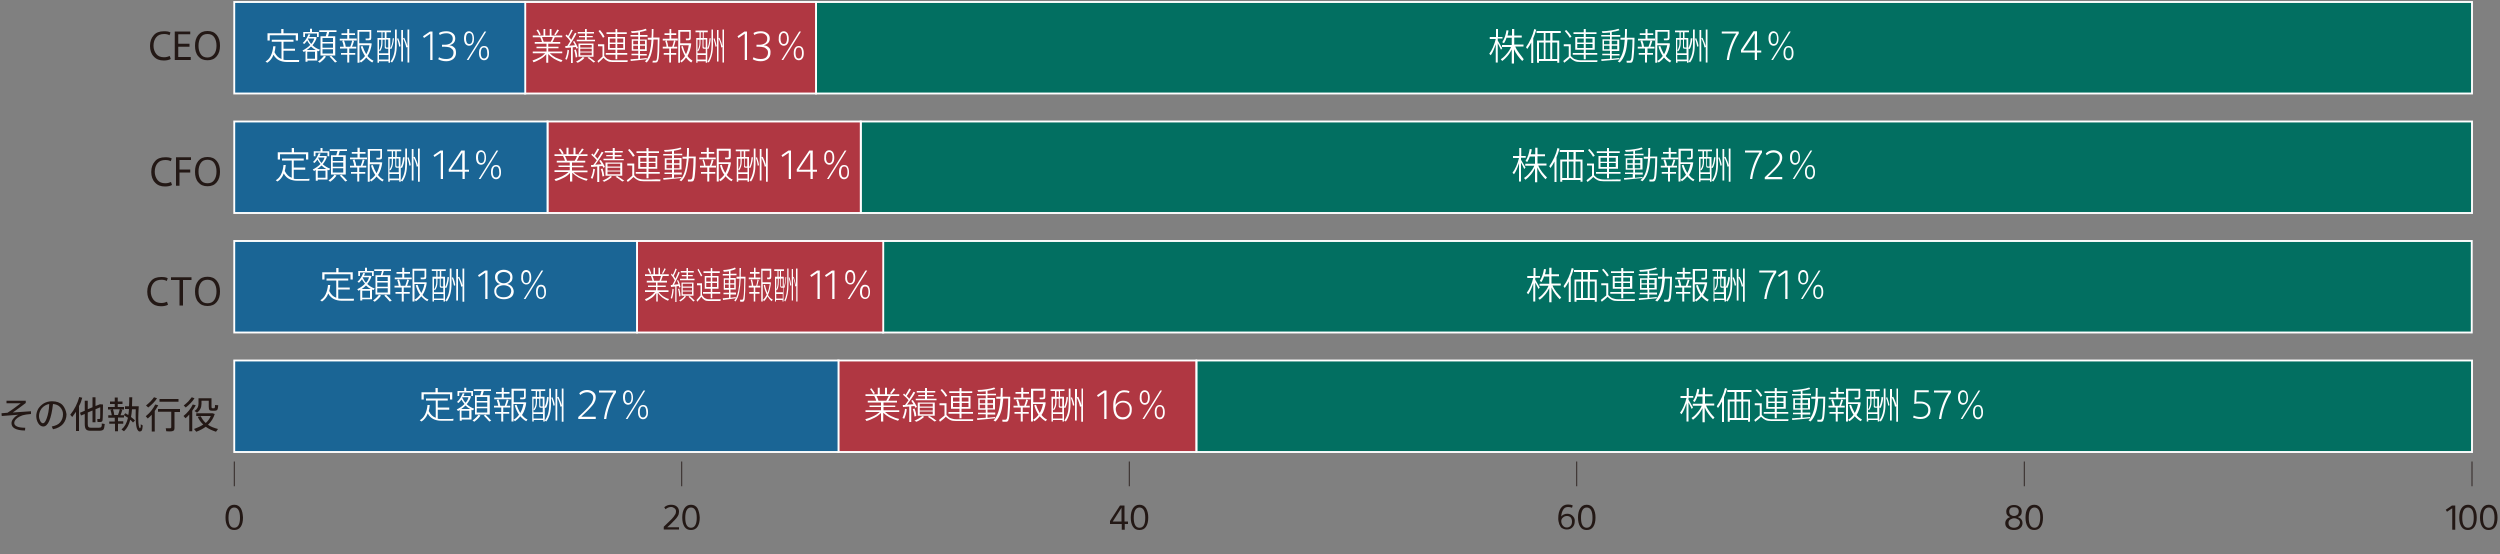<?xml version="1.0" encoding="utf-8"?>
<!-- Generator: Adobe Illustrator 26.0.2, SVG Export Plug-In . SVG Version: 6.00 Build 0)  -->
<svg version="1.1" id="レイヤー_1" xmlns="http://www.w3.org/2000/svg" xmlns:xlink="http://www.w3.org/1999/xlink" x="0px"
	 y="0px" viewBox="0 0 1000 221.6" style="enable-background:new 0 0 1000 221.6;" xml:space="preserve">
<rect x="0" y="0" width="1000" height="221.6" fill="#808080" stroke="none"/>
<style type="text/css">
	.st0{clip-path:url(#SVGID_00000082347979231208780200000004660146605903143314_);}
	.st1{clip-path:url(#SVGID_00000092425932337655510460000013247095747379517342_);}
	.st2{clip-path:url(#SVGID_00000133487841825535483730000001785632809081603464_);fill:#231815;}
	
		.st3{clip-path:url(#SVGID_00000092425932337655510460000013247095747379517342_);fill:none;stroke:#231815;stroke-width:0.34;stroke-miterlimit:10;}
	.st4{clip-path:url(#SVGID_00000092425932337655510460000013247095747379517342_);fill:#026F61;}
	
		.st5{clip-path:url(#SVGID_00000067199912475526732640000018258733776034978184_);fill:none;stroke:#FFFFFF;stroke-width:0.752;stroke-miterlimit:10;}
	
		.st6{clip-path:url(#SVGID_00000092425932337655510460000013247095747379517342_);fill:none;stroke:#FFFFFF;stroke-width:0.752;stroke-miterlimit:10;}
	.st7{clip-path:url(#SVGID_00000092425932337655510460000013247095747379517342_);fill:#B03742;}
	
		.st8{clip-path:url(#SVGID_00000090286829593782679810000007640133745669517966_);fill:none;stroke:#FFFFFF;stroke-width:0.752;stroke-miterlimit:10;}
	.st9{clip-path:url(#SVGID_00000092425932337655510460000013247095747379517342_);fill:#1A6595;}
	
		.st10{clip-path:url(#SVGID_00000180356650165410067130000004150167898327617701_);fill:none;stroke:#FFFFFF;stroke-width:0.752;stroke-miterlimit:10;}
	.st11{clip-path:url(#SVGID_00000092425932337655510460000013247095747379517342_);fill:#FFFFFF;}
	.st12{clip-path:url(#SVGID_00000092425932337655510460000013247095747379517342_);fill:#231815;}
	.st13{clip-path:url(#SVGID_00000015323911752113290840000015061163708246768018_);fill:#231815;}
</style>
<g>
	<defs>
		<rect id="SVGID_1_" width="1000" height="214.8"/>
	</defs>
	<clipPath id="SVGID_00000102513149070361399130000016697412438218808764_">
		<use xlink:href="#SVGID_1_"  style="overflow:visible;"/>
	</clipPath>
	<g style="clip-path:url(#SVGID_00000102513149070361399130000016697412438218808764_);">
		<defs>
			<rect id="SVGID_00000009548658354930341990000013004357738912368037_" y="0" width="1000" height="214.8"/>
		</defs>
		<clipPath id="SVGID_00000088107559904107309420000015155005560806613921_">
			<use xlink:href="#SVGID_00000009548658354930341990000013004357738912368037_"  style="overflow:visible;"/>
		</clipPath>
		<g style="clip-path:url(#SVGID_00000088107559904107309420000015155005560806613921_);">
			<defs>
				<rect id="SVGID_00000040569282421463935100000007148692402001996204_" y="0" width="1000" height="214.8"/>
			</defs>
			<clipPath id="SVGID_00000147203572174934291000000013936136142404982950_">
				<use xlink:href="#SVGID_00000040569282421463935100000007148692402001996204_"  style="overflow:visible;"/>
			</clipPath>
			<path style="clip-path:url(#SVGID_00000147203572174934291000000013936136142404982950_);fill:#231815;" d="M93.7,211.1
				c-1.5,0-2.3-1.3-2.3-4c0-2.7,0.8-4.1,2.3-4.1c1.5,0,2.3,1.4,2.3,4.1C96,209.7,95.2,211.1,93.7,211.1z M96.3,203.3
				c-0.6-0.9-1.4-1.4-2.6-1.4c-1.2,0-2,0.5-2.6,1.4c-0.6,0.9-0.9,2.1-0.9,3.7c0,1.6,0.3,2.8,0.9,3.7c0.6,0.9,1.4,1.3,2.6,1.3
				c1.1,0,2-0.4,2.6-1.3c0.6-0.9,0.9-2.1,0.9-3.7C97.1,205.5,96.9,204.3,96.3,203.3z"/>
			<path style="clip-path:url(#SVGID_00000147203572174934291000000013936136142404982950_);fill:#231815;" d="M276.4,211.1
				c-1.5,0-2.3-1.3-2.3-4c0-2.7,0.8-4.1,2.3-4.1c1.5,0,2.3,1.4,2.3,4.1C278.7,209.7,277.9,211.1,276.4,211.1z M279,203.3
				c-0.6-0.9-1.4-1.4-2.6-1.4c-1.2,0-2,0.5-2.6,1.4c-0.6,0.9-0.9,2.1-0.9,3.7c0,1.6,0.3,2.8,0.9,3.7c0.6,0.9,1.4,1.3,2.6,1.3
				c1.1,0,2-0.4,2.6-1.3c0.6-0.9,0.9-2.1,0.9-3.7C279.8,205.5,279.5,204.3,279,203.3z M271.6,210.9h-4.7c1-0.9,1.8-1.6,2.3-2.2
				c0.5-0.5,1-1,1.4-1.5c0.4-0.5,0.6-0.9,0.8-1.3c0.1-0.4,0.2-0.8,0.2-1.3c0-0.8-0.3-1.5-0.9-2c-0.6-0.5-1.3-0.7-2.3-0.7
				c-1,0-1.9,0.3-2.7,1l0.5,0.8c0.7-0.6,1.5-0.9,2.2-0.9c0.6,0,1,0.2,1.4,0.5c0.4,0.3,0.6,0.7,0.6,1.2c0,0.5-0.1,1-0.4,1.4
				c-0.3,0.5-0.7,1.1-1.4,1.8c-0.7,0.7-1.7,1.7-3.1,3v1.1h6.1V210.9z"/>
			<path style="clip-path:url(#SVGID_00000147203572174934291000000013936136142404982950_);fill:#231815;" d="M455.8,211.1
				c-1.5,0-2.3-1.3-2.3-4c0-2.7,0.8-4.1,2.3-4.1c1.5,0,2.3,1.4,2.3,4.1C458.1,209.7,457.4,211.1,455.8,211.1z M458.4,203.3
				c-0.6-0.9-1.4-1.4-2.6-1.4c-1.2,0-2,0.5-2.6,1.4c-0.6,0.9-0.9,2.1-0.9,3.7c0,1.6,0.3,2.8,0.9,3.7c0.6,0.9,1.4,1.3,2.6,1.3
				c1.1,0,2-0.4,2.6-1.3c0.6-0.9,0.9-2.1,0.9-3.7C459.3,205.5,459,204.3,458.4,203.3z M445.1,208.6l3.5-5.5h0v5.5H445.1z
				 M451.1,208.6h-1.3v-6.4H448l-4,6.2v1.2h4.7v2.3h1.2v-2.3h1.3V208.6z"/>
			<path style="clip-path:url(#SVGID_00000147203572174934291000000013936136142404982950_);fill:#231815;" d="M634.7,211.1
				c-1.5,0-2.3-1.3-2.3-4c0-2.7,0.8-4.1,2.3-4.1c1.5,0,2.3,1.4,2.3,4.1C637,209.7,636.2,211.1,634.7,211.1z M637.3,203.3
				c-0.6-0.9-1.4-1.4-2.6-1.4c-1.2,0-2,0.5-2.6,1.4c-0.6,0.9-0.9,2.1-0.9,3.7c0,1.6,0.3,2.8,0.9,3.7c0.6,0.9,1.4,1.3,2.6,1.3
				c1.1,0,2-0.4,2.6-1.3c0.6-0.9,0.9-2.1,0.9-3.7C638.2,205.5,637.9,204.3,637.3,203.3z M628.2,210.4c-0.4,0.4-0.9,0.6-1.5,0.6
				c-0.7,0-1.2-0.3-1.6-0.8c-0.4-0.5-0.6-1.1-0.6-1.8c0-0.5,0.2-1,0.7-1.4c0.4-0.4,1-0.6,1.6-0.6c0.6,0,1.1,0.2,1.5,0.6
				c0.3,0.4,0.5,1,0.5,1.6C628.8,209.4,628.6,210,628.2,210.4z M629.1,206.4c-0.6-0.6-1.3-0.9-2.2-0.9c-0.5,0-1,0.1-1.4,0.3
				c-0.4,0.2-0.8,0.5-1,0.8h0c0-0.5,0.1-0.9,0.2-1.4c0.1-0.4,0.3-0.8,0.5-1.2c0.2-0.4,0.5-0.7,0.8-0.9c0.4-0.2,0.8-0.3,1.2-0.3
				c0.6,0,1.1,0.1,1.6,0.3l0.3-0.9c-0.6-0.3-1.2-0.4-1.9-0.4c-1.3,0-2.2,0.5-2.9,1.5c-0.7,1-1,2.4-1,4c0,0.4,0,0.8,0.1,1.2
				c0.1,0.4,0.2,0.8,0.3,1.2c0.2,0.4,0.4,0.8,0.6,1.1c0.2,0.3,0.6,0.5,1,0.7c0.4,0.2,0.9,0.3,1.4,0.3c1,0,1.7-0.3,2.3-0.9
				c0.6-0.6,0.9-1.4,0.9-2.4C630,207.8,629.7,207,629.1,206.4z"/>
			<path style="clip-path:url(#SVGID_00000147203572174934291000000013936136142404982950_);fill:#231815;" d="M813.8,211.1
				c-1.5,0-2.3-1.3-2.3-4c0-2.7,0.8-4.1,2.3-4.1c1.5,0,2.3,1.4,2.3,4.1C816,209.7,815.3,211.1,813.8,211.1z M816.3,203.3
				c-0.6-0.9-1.4-1.4-2.6-1.4c-1.2,0-2,0.5-2.6,1.4c-0.6,0.9-0.9,2.1-0.9,3.7c0,1.6,0.3,2.8,0.9,3.7c0.6,0.9,1.4,1.3,2.6,1.3
				c1.1,0,2-0.4,2.6-1.3c0.6-0.9,0.9-2.1,0.9-3.7C817.2,205.5,816.9,204.3,816.3,203.3z M807.2,210.6c-0.4,0.3-1,0.5-1.6,0.5
				c-0.7,0-1.2-0.2-1.6-0.5c-0.4-0.3-0.6-0.8-0.6-1.4c0-0.6,0.2-1.1,0.7-1.4c0.5-0.3,1-0.5,1.6-0.5c0.6,0,1.1,0.2,1.6,0.5
				c0.5,0.3,0.7,0.8,0.7,1.4C807.8,209.8,807.6,210.3,807.2,210.6z M807,205.9c-0.4,0.3-0.8,0.5-1.4,0.5c-0.6,0-1-0.2-1.4-0.5
				c-0.4-0.3-0.5-0.8-0.5-1.4c0-0.5,0.2-0.9,0.5-1.2c0.3-0.3,0.8-0.4,1.4-0.4c0.6,0,1.1,0.1,1.4,0.4c0.3,0.3,0.5,0.7,0.5,1.2
				C807.5,205.2,807.3,205.6,807,205.9z M807.1,206.8L807.1,206.8c1.1-0.3,1.6-1.1,1.6-2.2c0-0.8-0.3-1.5-0.9-1.9
				c-0.6-0.5-1.3-0.7-2.2-0.7c-0.9,0-1.6,0.2-2.2,0.7c-0.6,0.5-0.9,1.1-0.9,1.9c0,0.6,0.1,1,0.4,1.4c0.3,0.4,0.7,0.7,1.2,0.8v0
				c-0.5,0.2-1,0.4-1.4,0.9c-0.4,0.4-0.6,1-0.6,1.6c0,0.9,0.3,1.5,1,2c0.6,0.5,1.5,0.7,2.5,0.7c1,0,1.8-0.2,2.4-0.7
				c0.6-0.5,1-1.1,1-2C809,208.1,808.4,207.3,807.1,206.8z"/>
			<path style="clip-path:url(#SVGID_00000147203572174934291000000013936136142404982950_);fill:#231815;" d="M995.5,211.1
				c-1.5,0-2.3-1.3-2.3-4c0-2.7,0.8-4.1,2.3-4.1c1.5,0,2.3,1.4,2.3,4.1C997.8,209.7,997,211.1,995.5,211.1z M998.1,203.3
				c-0.6-0.9-1.4-1.4-2.6-1.4c-1.2,0-2,0.5-2.6,1.4c-0.6,0.9-0.9,2.1-0.9,3.7c0,1.6,0.3,2.8,0.9,3.7c0.6,0.9,1.4,1.3,2.6,1.3
				c1.1,0,2-0.4,2.6-1.3c0.6-0.9,0.9-2.1,0.9-3.7C999,205.5,998.7,204.3,998.1,203.3z M987.2,211.1c-1.5,0-2.3-1.3-2.3-4
				c0-2.7,0.8-4.1,2.3-4.1c1.5,0,2.3,1.4,2.3,4.1C989.5,209.7,988.8,211.1,987.2,211.1z M989.8,203.3c-0.6-0.9-1.4-1.4-2.6-1.4
				c-1.2,0-2,0.5-2.6,1.4c-0.6,0.9-0.9,2.1-0.9,3.7c0,1.6,0.3,2.8,0.9,3.7c0.6,0.9,1.4,1.3,2.6,1.3c1.1,0,2-0.4,2.6-1.3
				c0.6-0.9,0.9-2.1,0.9-3.7C990.7,205.5,990.4,204.3,989.8,203.3z M982.1,202.2h-1.3l-2.5,1.7l0.5,0.8l2.1-1.4v8.6h1.2V202.2z"/>
		</g>
		
			<line style="clip-path:url(#SVGID_00000088107559904107309420000015155005560806613921_);fill:none;stroke:#231815;stroke-width:0.34;stroke-miterlimit:10;" x1="93.7" y1="194.5" x2="93.7" y2="184.6"/>
		
			<line style="clip-path:url(#SVGID_00000088107559904107309420000015155005560806613921_);fill:none;stroke:#231815;stroke-width:0.34;stroke-miterlimit:10;" x1="272.7" y1="194.5" x2="272.7" y2="184.6"/>
		
			<line style="clip-path:url(#SVGID_00000088107559904107309420000015155005560806613921_);fill:none;stroke:#231815;stroke-width:0.34;stroke-miterlimit:10;" x1="451.7" y1="194.5" x2="451.7" y2="184.6"/>
		
			<line style="clip-path:url(#SVGID_00000088107559904107309420000015155005560806613921_);fill:none;stroke:#231815;stroke-width:0.34;stroke-miterlimit:10;" x1="630.7" y1="194.5" x2="630.7" y2="184.6"/>
		
			<line style="clip-path:url(#SVGID_00000088107559904107309420000015155005560806613921_);fill:none;stroke:#231815;stroke-width:0.34;stroke-miterlimit:10;" x1="809.7" y1="194.5" x2="809.7" y2="184.6"/>
		
			<line style="clip-path:url(#SVGID_00000088107559904107309420000015155005560806613921_);fill:none;stroke:#231815;stroke-width:0.34;stroke-miterlimit:10;" x1="988.8" y1="194.5" x2="988.8" y2="184.6"/>
		
			<rect x="326.4" y="0.8" style="clip-path:url(#SVGID_00000088107559904107309420000015155005560806613921_);fill:#026F61;" width="662.4" height="36.6"/>
		<g style="clip-path:url(#SVGID_00000088107559904107309420000015155005560806613921_);">
			<defs>
				<rect id="SVGID_00000062160037226486948820000005447251050266619028_" y="0" width="1000" height="214.8"/>
			</defs>
			<clipPath id="SVGID_00000168105524747778897670000007336292513443140270_">
				<use xlink:href="#SVGID_00000062160037226486948820000005447251050266619028_"  style="overflow:visible;"/>
			</clipPath>
			
				<rect x="326.4" y="0.8" style="clip-path:url(#SVGID_00000168105524747778897670000007336292513443140270_);fill:none;stroke:#FFFFFF;stroke-width:0.752;stroke-miterlimit:10;" width="662.4" height="36.6"/>
		</g>
		
			<rect x="344.3" y="48.6" style="clip-path:url(#SVGID_00000088107559904107309420000015155005560806613921_);fill:#026F61;" width="644.5" height="36.6"/>
		
			<rect x="344.3" y="48.6" style="clip-path:url(#SVGID_00000088107559904107309420000015155005560806613921_);fill:none;stroke:#FFFFFF;stroke-width:0.752;stroke-miterlimit:10;" width="644.5" height="36.6"/>
		
			<rect x="353.2" y="96.4" style="clip-path:url(#SVGID_00000088107559904107309420000015155005560806613921_);fill:#026F61;" width="635.5" height="36.6"/>
		
			<rect x="353.2" y="96.4" style="clip-path:url(#SVGID_00000088107559904107309420000015155005560806613921_);fill:none;stroke:#FFFFFF;stroke-width:0.752;stroke-miterlimit:10;" width="635.5" height="36.6"/>
		
			<rect x="478.6" y="144.2" style="clip-path:url(#SVGID_00000088107559904107309420000015155005560806613921_);fill:#026F61;" width="510.2" height="36.6"/>
		
			<rect x="478.6" y="144.2" style="clip-path:url(#SVGID_00000088107559904107309420000015155005560806613921_);fill:none;stroke:#FFFFFF;stroke-width:0.752;stroke-miterlimit:10;" width="510.2" height="36.6"/>
		
			<rect x="210" y="0.8" style="clip-path:url(#SVGID_00000088107559904107309420000015155005560806613921_);fill:#B03742;" width="116.4" height="36.6"/>
		<g style="clip-path:url(#SVGID_00000088107559904107309420000015155005560806613921_);">
			<defs>
				<rect id="SVGID_00000173877635684527211330000004848071940480092322_" y="0" width="1000" height="214.8"/>
			</defs>
			<clipPath id="SVGID_00000064356044888466435830000002233780752511555755_">
				<use xlink:href="#SVGID_00000173877635684527211330000004848071940480092322_"  style="overflow:visible;"/>
			</clipPath>
			
				<rect x="210" y="0.8" style="clip-path:url(#SVGID_00000064356044888466435830000002233780752511555755_);fill:none;stroke:#FFFFFF;stroke-width:0.752;stroke-miterlimit:10;" width="116.4" height="36.6"/>
		</g>
		
			<rect x="219" y="48.6" style="clip-path:url(#SVGID_00000088107559904107309420000015155005560806613921_);fill:#B03742;" width="125.3" height="36.6"/>
		
			<rect x="219" y="48.6" style="clip-path:url(#SVGID_00000088107559904107309420000015155005560806613921_);fill:none;stroke:#FFFFFF;stroke-width:0.752;stroke-miterlimit:10;" width="125.3" height="36.6"/>
		
			<rect x="254.8" y="96.4" style="clip-path:url(#SVGID_00000088107559904107309420000015155005560806613921_);fill:#B03742;" width="98.5" height="36.6"/>
		
			<rect x="254.8" y="96.4" style="clip-path:url(#SVGID_00000088107559904107309420000015155005560806613921_);fill:none;stroke:#FFFFFF;stroke-width:0.752;stroke-miterlimit:10;" width="98.5" height="36.6"/>
		
			<rect x="335.3" y="144.2" style="clip-path:url(#SVGID_00000088107559904107309420000015155005560806613921_);fill:#B03742;" width="143.2" height="36.6"/>
		
			<rect x="335.3" y="144.2" style="clip-path:url(#SVGID_00000088107559904107309420000015155005560806613921_);fill:none;stroke:#FFFFFF;stroke-width:0.752;stroke-miterlimit:10;" width="143.2" height="36.6"/>
		
			<rect x="93.7" y="0.8" style="clip-path:url(#SVGID_00000088107559904107309420000015155005560806613921_);fill:#1A6595;" width="116.4" height="36.6"/>
		<g style="clip-path:url(#SVGID_00000088107559904107309420000015155005560806613921_);">
			<defs>
				<rect id="SVGID_00000118382950271363783590000014320908667242079421_" y="0" width="1000" height="214.8"/>
			</defs>
			<clipPath id="SVGID_00000162351050441545538870000015820262656335513534_">
				<use xlink:href="#SVGID_00000118382950271363783590000014320908667242079421_"  style="overflow:visible;"/>
			</clipPath>
			
				<rect x="93.7" y="0.8" style="clip-path:url(#SVGID_00000162351050441545538870000015820262656335513534_);fill:none;stroke:#FFFFFF;stroke-width:0.752;stroke-miterlimit:10;" width="116.4" height="36.6"/>
		</g>
		
			<rect x="93.7" y="48.6" style="clip-path:url(#SVGID_00000088107559904107309420000015155005560806613921_);fill:#1A6595;" width="125.3" height="36.6"/>
		
			<rect x="93.7" y="48.6" style="clip-path:url(#SVGID_00000088107559904107309420000015155005560806613921_);fill:none;stroke:#FFFFFF;stroke-width:0.752;stroke-miterlimit:10;" width="125.3" height="36.6"/>
		
			<rect x="93.7" y="96.4" style="clip-path:url(#SVGID_00000088107559904107309420000015155005560806613921_);fill:#1A6595;" width="161.1" height="36.6"/>
		
			<rect x="93.7" y="96.4" style="clip-path:url(#SVGID_00000088107559904107309420000015155005560806613921_);fill:none;stroke:#FFFFFF;stroke-width:0.752;stroke-miterlimit:10;" width="161.1" height="36.6"/>
		
			<rect x="93.7" y="144.2" style="clip-path:url(#SVGID_00000088107559904107309420000015155005560806613921_);fill:#1A6595;" width="241.7" height="36.6"/>
		
			<rect x="93.7" y="144.2" style="clip-path:url(#SVGID_00000088107559904107309420000015155005560806613921_);fill:none;stroke:#FFFFFF;stroke-width:0.752;stroke-miterlimit:10;" width="241.7" height="36.6"/>
		<path style="clip-path:url(#SVGID_00000088107559904107309420000015155005560806613921_);fill:#FFFFFF;" d="M188.7,17
			c-0.2,0.4-0.5,0.6-1,0.6c-0.5,0-0.8-0.2-1-0.6c-0.2-0.4-0.3-0.9-0.3-1.6c0-1.4,0.4-2.2,1.3-2.2c0.4,0,0.8,0.2,1,0.6
			c0.2,0.4,0.3,0.9,0.3,1.6C189,16,188.9,16.6,188.7,17z M186.1,17.5c0.4,0.5,0.9,0.8,1.5,0.8c0.7,0,1.2-0.3,1.5-0.8
			c0.4-0.5,0.5-1.2,0.5-2.1c0-0.9-0.2-1.5-0.5-2.1c-0.4-0.5-0.9-0.8-1.5-0.8c-0.7,0-1.2,0.3-1.5,0.8s-0.5,1.2-0.5,2.1
			C185.6,16.3,185.8,16.9,186.1,17.5z M193.8,12.6c-3.1,5.1-5.5,8.8-7.1,11.4h0.7l7.1-11.4H193.8z M194.6,22.8
			c-0.2,0.4-0.6,0.6-1,0.6c-0.4,0-0.8-0.2-1-0.6c-0.2-0.4-0.3-0.9-0.3-1.6c0-0.6,0.1-1.2,0.3-1.6c0.2-0.4,0.5-0.6,1-0.6
			c0.5,0,0.8,0.2,1,0.6c0.2,0.4,0.3,0.9,0.3,1.6C195,21.9,194.9,22.4,194.6,22.8z M193.6,18.4c-0.7,0-1.2,0.3-1.5,0.8
			c-0.4,0.5-0.5,1.2-0.5,2.1c0,0.9,0.2,1.5,0.5,2c0.4,0.5,0.9,0.8,1.5,0.8c0.7,0,1.2-0.3,1.5-0.8c0.4-0.5,0.5-1.2,0.5-2.1
			s-0.2-1.6-0.5-2.1C194.8,18.6,194.3,18.4,193.6,18.4z M181.7,19c-0.5-0.5-1.1-0.8-2-0.9v0c1.6-0.4,2.4-1.3,2.4-2.7
			c0-0.9-0.3-1.6-1-2.1c-0.6-0.5-1.5-0.8-2.5-0.8c-1.2,0-2.2,0.2-3,0.7l0.3,0.8c0.8-0.5,1.7-0.7,2.7-0.7c0.8,0,1.4,0.2,1.8,0.6
			c0.5,0.4,0.7,0.9,0.7,1.6c0,0.8-0.3,1.4-0.9,1.8c-0.6,0.4-1.4,0.6-2.3,0.6h-1.1v0.8h1.1c0.6,0,1.2,0.1,1.7,0.2
			c0.5,0.1,0.9,0.4,1.3,0.8c0.4,0.4,0.5,0.8,0.5,1.4c0,0.8-0.3,1.4-0.8,1.9c-0.5,0.4-1.2,0.6-2.1,0.6c-1.1,0-2.1-0.2-2.9-0.7
			l-0.3,0.8c0.9,0.5,1.9,0.8,3.2,0.8c1.1,0,2-0.3,2.8-0.9c0.7-0.6,1.1-1.4,1.1-2.4C182.4,20.1,182.2,19.4,181.7,19z M173,12.6h-1
			l-2.8,1.9l0.4,0.7l2.5-1.7V24h0.9V12.6z M151.6,23.8V22h3.8v1.8H151.6z M151.6,21.3v-5.4h0.9v1.2c0,1.2-0.3,2.2-0.9,3.1l0.4,0.3
			c0.7-0.9,1-2,1-3.3v-1.3h0.9v2.7c0,0.4,0,0.6,0.1,0.7c0.1,0.1,0.3,0.2,0.5,0.2h0.7h0.1v1.8H151.6z M155.2,19h-0.6l-0.2-0.1
			l-0.1-0.4v-2.7h1V19H155.2z M153,15.2v-2.3h0.9v2.3H153z M157.1,15.3c-0.1,1.8-0.5,3.2-1,4v-4.1h-1.5v-2.3h1.8v-0.7h-5.6v0.7h1.8
			v2.3H151v9.9h0.6v-0.6h3.8v0.6h0.6v-5.7l0.5,0.2c0.5-0.9,0.9-2.3,1.1-4.3L157.1,15.3z M158.7,11.8H158V18c0,2.8-0.6,5.1-1.8,6.6
			l0.6,0.4c1.3-1.7,1.9-4,1.9-7V11.8z M159.3,15.3l-0.5,0.2c0.5,1.2,0.7,2.3,0.9,3.2l0.5-0.2C160.1,17.5,159.8,16.5,159.3,15.3z
			 M163.7,11.8H163v6.8c-0.2-1-0.7-2.2-1.3-3.5l-0.5,0.2v-3.3h-0.7v12.6h0.7v-9.3c0.7,1.3,1.1,2.6,1.3,3.7l0.5-0.2v6.2h0.7V11.8z
			 M142.5,18.7h-1.7c0.3-0.7,0.6-1.5,0.8-2.3l-0.7-0.2c-0.2,0.8-0.5,1.7-0.8,2.5h-1.8c-0.1-0.8-0.3-1.6-0.7-2.5l-0.7,0.2
			c0.3,0.9,0.5,1.6,0.6,2.3H136v0.7h2.9v1.8h-2.5v0.7h2.5v3.1h0.8v-3.1h2.4v-0.7h-2.4v-1.8h2.8V18.7z M142.6,15.4h-2.9V14h2.3v-0.7
			h-2.3v-1.7h-0.8v1.7h-2.3V14h2.3v1.5h-3v0.7h6.8V15.4z M147,22.4c0.9-1.4,1.5-3.1,1.7-5l-0.6-0.1h-4.4v-4.6h4.1v2.4l-0.1,0.2
			l-0.3,0.1c-0.6,0-0.9,0-1.2,0l0.1,0.7c0.1,0,0.3,0,0.6,0c0.3,0,0.5,0,0.6,0c0.4,0,0.7-0.1,0.8-0.2c0.1-0.1,0.2-0.4,0.2-0.7V12H143
			v13.1h0.8v-7h4c-0.3,1.4-0.7,2.6-1.3,3.6c-0.6-1-1.1-2.1-1.5-3.3l-0.7,0.2c0.4,1.5,1,2.7,1.7,3.8c-0.6,0.8-1.3,1.5-2.2,2l0.6,0.6
			c0.8-0.6,1.5-1.2,2.1-2c0.7,0.8,1.5,1.5,2.4,2l0.5-0.7C148.6,23.9,147.7,23.3,147,22.4z M122.9,23.5v-2.8h3.1v2.8H122.9z
			 M122.7,20c0.6-0.4,1.2-0.9,1.7-1.4c0.6,0.6,1.2,1,1.9,1.4H122.7z M124.5,17.6c-0.5-0.5-0.9-1.2-1.3-2l0-0.1l0-0.1h2.5
			C125.5,16.2,125.1,16.9,124.5,17.6z M129,21.4v-1.7h4.2v1.7H129z M129,19.1v-1.7h4.2v1.7H129z M129,16.8v-1.6h4.2v1.6H129z
			 M129.6,22.3c-0.6,0.8-1.4,1.6-2.4,2.3l0.7,0.5c1.2-0.9,2-1.7,2.5-2.5L129.6,22.3z M125,18.1c0.8-1,1.4-2,1.7-3.1l-0.5-0.2h-2.5
			c0.3-0.6,0.4-0.9,0.4-1l-0.7-0.1c-0.5,1.3-1.2,2.5-2.3,3.5l0.6,0.4c0.4-0.4,0.8-0.9,1.2-1.4c0.3,0.7,0.8,1.3,1.2,1.8
			c-0.9,0.9-1.9,1.6-3.1,2.2l0.5,0.6c0.2-0.1,0.4-0.2,0.7-0.4v4.3h0.8v-0.5h3.9v-3.9c0.2,0.1,0.4,0.2,0.6,0.2l0.5-0.6
			C126.8,19.5,125.8,18.9,125,18.1z M132.5,22.3l-0.7,0.3c0.9,0.9,1.6,1.7,2.2,2.4l0.8-0.3C134.1,23.9,133.3,23.1,132.5,22.3z
			 M127.5,12.8h-2.7v-1.3H124v1.3h-2.7v2h0.7v-1.4h4.8v1.4h0.7V12.8z M134.5,12.1h-6.8v0.7h3.1c-0.1,0.4-0.3,1-0.5,1.7h-2.1v7.7h5.9
			v-7.7h-2.9c0.2-0.7,0.4-1.2,0.5-1.7h2.9V12.1z M117.3,24c-1.3,0-2,0-2.4,0c-0.6,0-1.1,0-1.5-0.1v-3.6h4.6v-0.8h-4.6v-2.8h4v-0.8
			h-8.7v0.8h3.9v6.9c-1.2-0.4-2.1-1.3-2.8-2.7c0.2-0.6,0.3-1.4,0.4-2.4l-0.9,0c-0.3,3-1.3,5.1-3.1,6.1l0.7,0.5
			c1.1-0.7,2-1.8,2.5-3.2c0.6,1.1,1.4,1.8,2.2,2.2c0.8,0.4,1.9,0.7,3.2,0.7c0.4,0,1.2,0,2.4,0c1.2,0,2,0,2.4,0l0.1-0.8
			C119.3,24,118.5,24,117.3,24z M119.1,13.3h-5.7v-1.7h-0.9v1.7H107v2.9h0.9v-2.1h10.4v2.1h0.9V13.3z"/>
		<path style="clip-path:url(#SVGID_00000088107559904107309420000015155005560806613921_);fill:#FFFFFF;" d="M193.5,64.6
			c-0.2,0.4-0.5,0.6-1,0.6c-0.5,0-0.8-0.2-1-0.6c-0.2-0.4-0.3-0.9-0.3-1.6c0-1.4,0.4-2.2,1.3-2.2c0.4,0,0.8,0.2,1,0.6
			c0.2,0.4,0.3,0.9,0.3,1.6C193.8,63.7,193.7,64.2,193.5,64.6z M190.9,65.1c0.4,0.5,0.9,0.8,1.5,0.8s1.2-0.3,1.5-0.8
			c0.4-0.5,0.5-1.2,0.5-2.1c0-0.9-0.2-1.5-0.5-2.1c-0.4-0.5-0.9-0.8-1.5-0.8s-1.2,0.3-1.5,0.8c-0.4,0.5-0.5,1.2-0.5,2.1
			C190.4,63.9,190.6,64.6,190.9,65.1z M198.6,60.2c-3.1,5.1-5.5,8.8-7.1,11.4h0.7l7.1-11.4H198.6z M199.4,70.4
			c-0.2,0.4-0.6,0.6-1,0.6c-0.4,0-0.8-0.2-1-0.6c-0.2-0.4-0.3-0.9-0.3-1.6c0-0.6,0.1-1.2,0.3-1.6c0.2-0.4,0.5-0.6,1-0.6
			c0.5,0,0.8,0.2,1,0.6c0.2,0.4,0.3,0.9,0.3,1.6C199.8,69.5,199.7,70,199.4,70.4z M198.4,66c-0.7,0-1.2,0.3-1.5,0.8
			c-0.4,0.5-0.5,1.2-0.5,2.1c0,0.9,0.2,1.5,0.5,2c0.4,0.5,0.9,0.8,1.5,0.8s1.2-0.3,1.5-0.8c0.4-0.5,0.5-1.2,0.5-2.1
			c0-0.9-0.2-1.6-0.5-2.1C199.6,66.2,199.1,66,198.4,66z M180.3,67.9l4.6-6.9h0v6.9H180.3z M187.6,67.9h-1.7v-7.7h-1.4l-5,7.5v1h5.5
			v2.9h0.9v-2.9h1.7V67.9z M177.2,60.2h-1l-2.8,1.9l0.4,0.7l2.5-1.7v10.5h0.9V60.2z M155.8,71.4v-1.8h3.8v1.8H155.8z M155.8,68.9
			v-5.4h0.9v1.2c0,1.2-0.3,2.2-0.9,3.1l0.4,0.3c0.7-0.9,1-2,1-3.3v-1.3h0.9v2.7c0,0.4,0,0.6,0.1,0.7c0.1,0.1,0.3,0.2,0.5,0.2h0.7
			h0.1v1.8H155.8z M159.4,66.6h-0.6l-0.2-0.1l-0.1-0.4v-2.7h1v3.1H159.4z M157.2,62.8v-2.3h0.9v2.3H157.2z M161.2,62.9
			c-0.1,1.8-0.5,3.2-1,4v-4.1h-1.5v-2.3h1.8v-0.7h-5.6v0.7h1.8v2.3h-1.4v9.9h0.6v-0.6h3.8v0.6h0.6V67l0.5,0.2
			c0.5-0.9,0.9-2.3,1.1-4.3L161.2,62.9z M162.8,59.4h-0.7v6.2c0,2.8-0.6,5.1-1.8,6.6l0.6,0.4c1.3-1.7,1.9-4,1.9-7V59.4z M163.4,62.9
			l-0.5,0.2c0.5,1.2,0.7,2.3,0.9,3.2l0.5-0.2C164.2,65.2,163.9,64.1,163.4,62.9z M167.9,59.4h-0.7v6.8c-0.2-1-0.7-2.2-1.3-3.5
			l-0.5,0.2v-3.3h-0.7v12.6h0.7V63c0.7,1.3,1.1,2.6,1.3,3.7l0.5-0.2v6.2h0.7V59.4z M146.7,66.3H145c0.3-0.7,0.6-1.5,0.8-2.3
			l-0.7-0.2c-0.2,0.8-0.5,1.7-0.8,2.5h-1.8c-0.1-0.8-0.3-1.6-0.7-2.5l-0.7,0.2c0.3,0.9,0.5,1.6,0.6,2.3h-1.7V67h2.9v1.8h-2.5v0.7
			h2.5v3.1h0.8v-3.1h2.4v-0.7h-2.4V67h2.8V66.3z M146.8,63h-2.9v-1.5h2.3v-0.7h-2.3v-1.7H143v1.7h-2.3v0.7h2.3V63h-3v0.7h6.8V63z
			 M151.2,70c0.9-1.4,1.5-3.1,1.7-5l-0.6-0.1H148v-4.6h4.1v2.4L152,63l-0.3,0.1c-0.6,0-0.9,0-1.2,0l0.1,0.7c0.1,0,0.3,0,0.6,0
			c0.3,0,0.5,0,0.6,0c0.4,0,0.7-0.1,0.8-0.2c0.1-0.1,0.2-0.4,0.2-0.7v-3.3h-5.7v13.1h0.8v-7h4c-0.3,1.4-0.7,2.6-1.3,3.6
			c-0.6-1-1.1-2.1-1.5-3.3l-0.7,0.2c0.4,1.5,1,2.7,1.7,3.8c-0.6,0.8-1.3,1.5-2.2,2l0.6,0.6c0.8-0.6,1.5-1.2,2.1-2
			c0.7,0.8,1.5,1.5,2.4,2l0.5-0.7C152.7,71.6,151.9,70.9,151.2,70z M127.1,71.1v-2.8h3.1v2.8H127.1z M126.9,67.6
			c0.6-0.4,1.2-0.9,1.7-1.4c0.6,0.6,1.2,1,1.9,1.4H126.9z M128.6,65.2c-0.5-0.5-0.9-1.2-1.3-2l0-0.1l0-0.1h2.5
			C129.6,63.8,129.2,64.5,128.6,65.2z M133.1,69v-1.7h4.2V69H133.1z M133.1,66.7v-1.7h4.2v1.7H133.1z M133.1,64.4v-1.6h4.2v1.6
			H133.1z M133.8,69.9c-0.6,0.8-1.4,1.6-2.4,2.3l0.7,0.5c1.2-0.9,2-1.7,2.5-2.5L133.8,69.9z M129.1,65.7c0.8-1,1.4-2,1.7-3.1
			l-0.5-0.2h-2.5c0.3-0.6,0.4-0.9,0.4-1l-0.7-0.1c-0.5,1.3-1.2,2.5-2.3,3.5l0.6,0.4c0.4-0.4,0.8-0.9,1.2-1.4
			c0.3,0.7,0.8,1.3,1.2,1.8c-0.9,0.9-1.9,1.6-3.1,2.2l0.5,0.6c0.2-0.1,0.4-0.2,0.7-0.4v4.3h0.8v-0.5h3.9v-3.9
			c0.2,0.1,0.4,0.2,0.6,0.2l0.5-0.6C131,67.1,130,66.5,129.1,65.7z M136.6,69.9l-0.7,0.3c0.9,0.9,1.6,1.7,2.2,2.4l0.8-0.3
			C138.3,71.5,137.5,70.7,136.6,69.9z M131.7,60.5H129v-1.3h-0.8v1.3h-2.7v2h0.7v-1.4h4.8v1.4h0.7V60.5z M138.7,59.7h-6.8v0.7h3.1
			c-0.1,0.4-0.3,1-0.5,1.7h-2.1v7.7h5.9v-7.7h-2.9c0.2-0.7,0.4-1.2,0.5-1.7h2.9V59.7z M121.4,71.6c-1.3,0-2,0-2.4,0
			c-0.6,0-1.1,0-1.5-0.1v-3.6h4.6V67h-4.6v-2.8h4v-0.8h-8.7v0.8h3.9v6.9c-1.2-0.4-2.1-1.3-2.8-2.7c0.2-0.6,0.3-1.4,0.4-2.4l-0.9,0
			c-0.3,3-1.3,5.1-3.1,6.1l0.7,0.5c1.1-0.7,2-1.8,2.5-3.2c0.6,1.1,1.4,1.8,2.2,2.2c0.8,0.4,1.9,0.7,3.2,0.7c0.4,0,1.2,0,2.4,0
			c1.2,0,2,0,2.4,0l0.1-0.8C123.5,71.6,122.7,71.6,121.4,71.6z M123.3,60.9h-5.7v-1.7h-0.9v1.7h-5.6v2.9h0.9v-2.1h10.4v2.1h0.9V60.9
			z"/>
		<path style="clip-path:url(#SVGID_00000088107559904107309420000015155005560806613921_);fill:#FFFFFF;" d="M211.5,112.6
			c-0.2,0.4-0.5,0.6-1,0.6c-0.5,0-0.8-0.2-1-0.6c-0.2-0.4-0.3-0.9-0.3-1.6c0-1.4,0.4-2.2,1.3-2.2c0.4,0,0.8,0.2,1,0.6
			c0.2,0.4,0.3,0.9,0.3,1.6C211.8,111.6,211.7,112.2,211.5,112.6z M209,113c0.4,0.5,0.9,0.8,1.5,0.8c0.7,0,1.2-0.3,1.5-0.8
			c0.4-0.5,0.5-1.2,0.5-2.1c0-0.9-0.2-1.5-0.5-2.1c-0.4-0.5-0.9-0.8-1.5-0.8c-0.7,0-1.2,0.3-1.5,0.8c-0.4,0.5-0.5,1.2-0.5,2.1
			C208.4,111.8,208.6,112.5,209,113z M216.6,108.2c-3.1,5.1-5.5,8.8-7.1,11.4h0.7l7.1-11.4H216.6z M217.4,118.4
			c-0.2,0.4-0.6,0.6-1,0.6c-0.4,0-0.8-0.2-1-0.6c-0.2-0.4-0.3-0.9-0.3-1.6c0-0.6,0.1-1.2,0.3-1.6c0.2-0.4,0.5-0.6,1-0.6
			c0.5,0,0.8,0.2,1,0.6c0.2,0.4,0.3,0.9,0.3,1.6C217.8,117.4,217.7,118,217.4,118.4z M216.4,113.9c-0.7,0-1.2,0.3-1.5,0.8
			c-0.4,0.5-0.5,1.2-0.5,2.1c0,0.9,0.2,1.5,0.5,2c0.4,0.5,0.9,0.8,1.5,0.8s1.2-0.3,1.5-0.8c0.4-0.5,0.5-1.2,0.5-2.1
			c0-0.9-0.2-1.6-0.5-2.1C217.6,114.2,217.1,113.9,216.4,113.9z M203.6,118.3c-0.5,0.4-1.3,0.6-2.2,0.6c-0.9,0-1.6-0.2-2.1-0.6
			c-0.5-0.4-0.8-1-0.8-1.8c0-0.8,0.3-1.4,0.9-1.8c0.6-0.4,1.3-0.6,2.1-0.6c0.8,0,1.5,0.2,2.1,0.6c0.6,0.4,0.9,1,0.9,1.8
			C204.4,117.3,204.1,117.9,203.6,118.3z M203.3,112.7c-0.5,0.4-1.1,0.6-1.8,0.6s-1.3-0.2-1.8-0.6c-0.5-0.4-0.7-1-0.7-1.7
			c0-0.7,0.2-1.2,0.7-1.6c0.5-0.4,1.1-0.6,1.8-0.6c0.8,0,1.4,0.2,1.9,0.6s0.7,0.9,0.7,1.6C204,111.7,203.8,112.3,203.3,112.7z
			 M202.9,113.6L202.9,113.6c0.6-0.2,1.1-0.5,1.5-0.9c0.4-0.4,0.6-1,0.6-1.8c0-0.9-0.3-1.7-1-2.2c-0.7-0.5-1.5-0.8-2.5-0.8
			c-1,0-1.8,0.3-2.5,0.8c-0.7,0.5-1,1.2-1,2.2c0,0.7,0.2,1.3,0.6,1.8c0.4,0.5,0.9,0.8,1.5,0.9v0c-0.7,0.2-1.3,0.5-1.7,1
			c-0.5,0.5-0.7,1.1-0.7,1.9c0,1,0.4,1.8,1.1,2.4c0.7,0.5,1.7,0.8,2.8,0.8c1.1,0,2-0.3,2.8-0.8c0.7-0.5,1.1-1.3,1.1-2.4
			C205.3,115,204.5,114,202.9,113.6z M195,108.2h-1l-2.8,1.9l0.4,0.7l2.5-1.7v10.5h0.9V108.2z M173.6,119.4v-1.8h3.8v1.8H173.6z
			 M173.6,116.9v-5.4h0.9v1.2c0,1.2-0.3,2.2-0.9,3.1l0.4,0.3c0.7-0.9,1-2,1-3.3v-1.3h0.9v2.7c0,0.4,0,0.6,0.1,0.7
			c0.1,0.1,0.3,0.2,0.5,0.2h0.7h0.1v1.8H173.6z M177.2,114.6h-0.6l-0.2-0.1l-0.1-0.4v-2.7h1v3.1H177.2z M175,110.7v-2.3h0.9v2.3H175
			z M179,110.8c-0.1,1.8-0.5,3.2-1,4v-4.1h-1.5v-2.3h1.8v-0.7h-5.6v0.7h1.8v2.3H173v9.9h0.6v-0.6h3.8v0.6h0.6V115l0.5,0.2
			c0.5-0.9,0.9-2.3,1.1-4.3L179,110.8z M180.6,107.4h-0.7v6.2c0,2.8-0.6,5.1-1.8,6.6l0.6,0.4c1.3-1.7,1.9-4,1.9-7V107.4z
			 M181.2,110.9l-0.5,0.2c0.5,1.2,0.7,2.3,0.9,3.2l0.5-0.2C182,113.1,181.7,112,181.2,110.9z M185.7,107.4h-0.7v6.8
			c-0.2-1-0.7-2.2-1.3-3.5l-0.5,0.2v-3.3h-0.7v12.6h0.7V111c0.7,1.3,1.1,2.6,1.3,3.7l0.5-0.2v6.2h0.7V107.4z M164.5,114.3h-1.7
			c0.3-0.7,0.6-1.5,0.8-2.3l-0.7-0.2c-0.2,0.8-0.5,1.7-0.8,2.5h-1.8c-0.1-0.8-0.3-1.6-0.7-2.5l-0.7,0.2c0.3,0.9,0.5,1.6,0.6,2.3
			h-1.7v0.7h2.9v1.8h-2.5v0.7h2.5v3.1h0.8v-3.1h2.4v-0.7h-2.4V115h2.8V114.3z M164.6,111h-2.9v-1.5h2.3v-0.7h-2.3v-1.7h-0.8v1.7
			h-2.3v0.7h2.3v1.5h-3v0.7h6.8V111z M169,118c0.9-1.4,1.5-3.1,1.7-5l-0.6-0.1h-4.4v-4.6h4.1v2.4l-0.1,0.2l-0.3,0.1
			c-0.6,0-0.9,0-1.2,0l0.1,0.7c0.1,0,0.3,0,0.6,0c0.3,0,0.5,0,0.6,0c0.4,0,0.7-0.1,0.8-0.2c0.1-0.1,0.2-0.4,0.2-0.7v-3.3H165v13.1
			h0.8v-7h4c-0.3,1.4-0.7,2.6-1.3,3.6c-0.6-1-1.1-2.1-1.5-3.3l-0.7,0.2c0.4,1.5,1,2.7,1.7,3.8c-0.6,0.8-1.3,1.5-2.2,2l0.6,0.6
			c0.8-0.6,1.5-1.2,2.1-2c0.7,0.8,1.5,1.5,2.4,2l0.5-0.7C170.5,119.5,169.7,118.9,169,118z M144.9,119.1v-2.8h3.1v2.8H144.9z
			 M144.7,115.6c0.6-0.4,1.2-0.9,1.7-1.4c0.6,0.6,1.2,1,1.9,1.4H144.7z M146.4,113.1c-0.5-0.5-0.9-1.2-1.3-2l0-0.1l0-0.1h2.5
			C147.4,111.8,147,112.5,146.4,113.1z M150.9,117v-1.7h4.2v1.7H150.9z M150.9,114.7V113h4.2v1.7H150.9z M150.9,112.4v-1.6h4.2v1.6
			H150.9z M151.6,117.9c-0.6,0.8-1.4,1.6-2.4,2.3l0.7,0.5c1.2-0.9,2-1.7,2.5-2.5L151.6,117.9z M146.9,113.6c0.8-1,1.4-2,1.7-3.1
			l-0.5-0.2h-2.5c0.3-0.6,0.4-0.9,0.4-1l-0.7-0.1c-0.5,1.3-1.2,2.5-2.3,3.5l0.6,0.4c0.4-0.4,0.8-0.9,1.2-1.4
			c0.3,0.7,0.8,1.3,1.2,1.8c-0.9,0.9-1.9,1.6-3.1,2.2l0.5,0.6c0.2-0.1,0.4-0.2,0.7-0.4v4.3h0.8v-0.5h3.9v-3.9
			c0.2,0.1,0.4,0.2,0.6,0.2l0.5-0.6C148.8,115.1,147.8,114.4,146.9,113.6z M154.4,117.9l-0.7,0.3c0.9,0.9,1.6,1.7,2.2,2.4l0.8-0.3
			C156.1,119.5,155.3,118.7,154.4,117.9z M149.5,108.4h-2.7v-1.3h-0.8v1.3h-2.7v2h0.7v-1.4h4.8v1.4h0.7V108.4z M156.5,107.7h-6.8
			v0.7h3.1c-0.1,0.4-0.3,1-0.5,1.7h-2.1v7.7h5.9v-7.7H153c0.2-0.7,0.4-1.2,0.5-1.7h2.9V107.7z M139.2,119.5c-1.3,0-2,0-2.4,0
			c-0.6,0-1.1,0-1.5-0.1v-3.6h4.6V115h-4.6v-2.8h4v-0.8h-8.7v0.8h3.9v6.9c-1.2-0.4-2.1-1.3-2.8-2.7c0.2-0.6,0.3-1.4,0.4-2.4l-0.9,0
			c-0.3,3-1.3,5.1-3.1,6.1l0.7,0.5c1.1-0.7,2-1.8,2.5-3.2c0.6,1.1,1.4,1.8,2.2,2.2c0.8,0.4,1.9,0.7,3.2,0.7c0.4,0,1.2,0,2.4,0
			c1.2,0,2,0,2.4,0l0.1-0.8C141.3,119.5,140.5,119.5,139.2,119.5z M141.1,108.9h-5.7v-1.7h-0.9v1.7h-5.6v2.9h0.9v-2.1h10.4v2.1h0.9
			V108.9z"/>
		<path style="clip-path:url(#SVGID_00000088107559904107309420000015155005560806613921_);fill:#FFFFFF;" d="M252.3,160.6
			c-0.2,0.4-0.5,0.6-1,0.6c-0.5,0-0.8-0.2-1-0.6c-0.2-0.4-0.3-0.9-0.3-1.6c0-1.4,0.4-2.2,1.3-2.2c0.4,0,0.8,0.2,1,0.6
			c0.2,0.4,0.3,0.9,0.3,1.6C252.6,159.6,252.5,160.2,252.3,160.6z M249.7,161.1c0.4,0.5,0.9,0.8,1.5,0.8s1.2-0.3,1.5-0.8
			c0.4-0.5,0.5-1.2,0.5-2.1c0-0.9-0.2-1.5-0.5-2.1c-0.4-0.5-0.9-0.8-1.5-0.8s-1.2,0.3-1.5,0.8c-0.4,0.5-0.5,1.2-0.5,2.1
			C249.2,159.9,249.4,160.5,249.7,161.1z M257.4,156.2c-3.1,5.1-5.5,8.8-7.1,11.4h0.7l7.1-11.4H257.4z M258.2,166.4
			c-0.2,0.4-0.6,0.6-1,0.6c-0.4,0-0.8-0.2-1-0.6c-0.2-0.4-0.3-0.9-0.3-1.6c0-0.6,0.1-1.2,0.3-1.6c0.2-0.4,0.5-0.6,1-0.6
			c0.5,0,0.8,0.2,1,0.6c0.2,0.4,0.3,0.9,0.3,1.6C258.6,165.5,258.5,166,258.2,166.4z M257.2,162c-0.7,0-1.2,0.3-1.5,0.8
			c-0.4,0.5-0.5,1.2-0.5,2.1c0,0.9,0.2,1.5,0.5,2c0.4,0.5,0.9,0.8,1.5,0.8s1.2-0.3,1.5-0.8c0.4-0.5,0.5-1.2,0.5-2.1
			c0-0.9-0.2-1.6-0.5-2.1C258.4,162.2,257.9,162,257.2,162z M246.4,156.2h-6.8v0.8h5.8c-1,1.5-1.8,3.2-2.5,5.2
			c-0.7,2-1.1,3.8-1.3,5.4h0.9c0.2-1.6,0.6-3.4,1.3-5.3c0.7-1.9,1.5-3.7,2.6-5.3V156.2z M238.3,166.7h-5.8c1-1,1.8-1.7,2.4-2.3
			c0.6-0.6,1.1-1.1,1.6-1.7c0.5-0.5,0.8-1,1.1-1.4c0.2-0.4,0.4-0.8,0.5-1.1c0.1-0.4,0.2-0.8,0.2-1.2c0-1-0.3-1.7-1-2.2
			c-0.6-0.5-1.5-0.8-2.5-0.8c-1.2,0-2.3,0.4-3.1,1.3l0.4,0.7c0.8-0.7,1.7-1.1,2.7-1.1c0.7,0,1.4,0.2,1.8,0.6c0.5,0.4,0.7,1,0.7,1.6
			c0,0.6-0.2,1.2-0.5,1.8c-0.3,0.6-0.9,1.3-1.7,2.2c-0.8,0.9-2.1,2.1-3.8,3.7v0.8h7V166.7z M213.4,167.4v-1.8h3.8v1.8H213.4z
			 M213.4,164.9v-5.4h0.9v1.2c0,1.2-0.3,2.2-0.9,3.1l0.4,0.3c0.7-0.9,1-2,1-3.3v-1.3h0.9v2.7c0,0.4,0,0.6,0.1,0.7
			c0.1,0.1,0.3,0.2,0.5,0.2h0.7h0.1v1.8H213.4z M217,162.6h-0.6l-0.2-0.1l-0.1-0.4v-2.7h1v3.1H217z M214.8,158.8v-2.3h0.9v2.3H214.8
			z M218.8,158.8c-0.1,1.8-0.5,3.2-1,4v-4.1h-1.5v-2.3h1.8v-0.7h-5.6v0.7h1.8v2.3h-1.4v9.9h0.6v-0.6h3.8v0.6h0.6V163l0.5,0.2
			c0.5-0.9,0.9-2.3,1.1-4.3L218.8,158.8z M220.4,155.4h-0.7v6.2c0,2.8-0.6,5.1-1.8,6.6l0.6,0.4c1.3-1.7,1.9-4,1.9-7V155.4z
			 M221,158.9l-0.5,0.2c0.5,1.2,0.7,2.3,0.9,3.2l0.5-0.2C221.8,161.1,221.5,160.1,221,158.9z M225.4,155.4h-0.7v6.8
			c-0.2-1-0.7-2.2-1.3-3.5l-0.5,0.2v-3.3h-0.7v12.6h0.7V159c0.7,1.3,1.1,2.6,1.3,3.7l0.5-0.2v6.2h0.7V155.4z M204.3,162.3h-1.7
			c0.3-0.7,0.6-1.5,0.8-2.3l-0.7-0.2c-0.2,0.8-0.5,1.7-0.8,2.5h-1.8c-0.1-0.8-0.3-1.6-0.7-2.5l-0.7,0.2c0.3,0.9,0.5,1.6,0.6,2.3
			h-1.7v0.7h2.9v1.8h-2.5v0.7h2.5v3.1h0.8v-3.1h2.4v-0.7h-2.4V163h2.8V162.3z M204.4,159h-2.9v-1.5h2.3v-0.7h-2.3v-1.7h-0.8v1.7
			h-2.3v0.7h2.3v1.5h-3v0.7h6.8V159z M208.8,166c0.9-1.4,1.5-3.1,1.7-5l-0.6-0.1h-4.4v-4.6h4.1v2.4l-0.1,0.2l-0.3,0.1
			c-0.6,0-0.9,0-1.2,0l0.1,0.7c0.1,0,0.3,0,0.6,0c0.3,0,0.5,0,0.6,0c0.4,0,0.7-0.1,0.8-0.2c0.1-0.1,0.2-0.4,0.2-0.7v-3.3h-5.7v13.1
			h0.8v-7h4c-0.3,1.4-0.7,2.6-1.3,3.6c-0.6-1-1.1-2.1-1.5-3.3l-0.7,0.2c0.4,1.5,1,2.7,1.7,3.8c-0.6,0.8-1.3,1.5-2.2,2l0.6,0.6
			c0.8-0.6,1.5-1.2,2.1-2c0.7,0.8,1.5,1.5,2.4,2l0.5-0.7C210.3,167.5,209.5,166.9,208.8,166z M184.6,167.1v-2.8h3.1v2.8H184.6z
			 M184.5,163.6c0.6-0.4,1.2-0.9,1.7-1.4c0.6,0.6,1.2,1,1.9,1.4H184.5z M186.2,161.1c-0.5-0.5-0.9-1.2-1.3-2l0-0.1l0-0.1h2.5
			C187.2,159.8,186.8,160.5,186.2,161.1z M190.7,165v-1.7h4.2v1.7H190.7z M190.7,162.7V161h4.2v1.7H190.7z M190.7,160.4v-1.6h4.2
			v1.6H190.7z M191.4,165.9c-0.6,0.8-1.4,1.6-2.4,2.3l0.7,0.5c1.2-0.9,2-1.7,2.5-2.5L191.4,165.9z M186.7,161.7c0.8-1,1.4-2,1.7-3.1
			l-0.5-0.2h-2.5c0.3-0.6,0.4-0.9,0.4-1l-0.7-0.1c-0.5,1.3-1.2,2.5-2.3,3.5l0.6,0.4c0.4-0.4,0.8-0.9,1.2-1.4
			c0.3,0.7,0.8,1.3,1.2,1.8c-0.9,0.9-1.9,1.6-3.1,2.2l0.5,0.6c0.2-0.1,0.4-0.2,0.7-0.4v4.3h0.8v-0.5h3.9v-3.9
			c0.2,0.1,0.4,0.2,0.6,0.2l0.5-0.6C188.5,163.1,187.6,162.5,186.7,161.7z M194.2,165.9l-0.7,0.3c0.9,0.9,1.6,1.7,2.2,2.4l0.8-0.3
			C195.8,167.5,195.1,166.7,194.2,165.9z M189.2,156.4h-2.7v-1.3h-0.8v1.3h-2.7v2h0.7v-1.4h4.8v1.4h0.7V156.4z M196.3,155.7h-6.8
			v0.7h3.1c-0.1,0.4-0.3,1-0.5,1.7h-2.1v7.7h5.9v-7.7h-2.9c0.2-0.7,0.4-1.2,0.5-1.7h2.9V155.7z M179,167.6c-1.3,0-2,0-2.4,0
			c-0.6,0-1.1,0-1.5-0.1v-3.6h4.6V163h-4.6v-2.8h4v-0.8h-8.7v0.8h3.9v6.9c-1.2-0.4-2.1-1.3-2.8-2.7c0.2-0.6,0.3-1.4,0.4-2.4l-0.9,0
			c-0.3,3-1.3,5.1-3.1,6.1l0.7,0.5c1.1-0.7,2-1.8,2.5-3.2c0.6,1.1,1.4,1.8,2.2,2.2c0.8,0.4,1.9,0.7,3.2,0.7c0.4,0,1.2,0,2.4,0
			c1.2,0,2,0,2.4,0l0.1-0.8C181.1,167.6,180.3,167.6,179,167.6z M180.8,156.9h-5.7v-1.7h-0.9v1.7h-5.6v2.9h0.9v-2.1H180v2.1h0.9
			V156.9z"/>
		<path style="clip-path:url(#SVGID_00000088107559904107309420000015155005560806613921_);fill:#FFFFFF;" d="M279,23.8V22h3.3v1.8
			H279z M279,21.3v-5.4h0.8v1.2c0,1.2-0.3,2.2-0.8,3.1l0.3,0.3c0.6-0.9,0.9-2,0.9-3.3v-1.3h0.8v2.7c0,0.4,0,0.6,0.1,0.7
			c0.1,0.1,0.2,0.2,0.5,0.2h0.6h0.1v1.8H279z M282.2,19h-0.5l-0.2-0.1l-0.1-0.4v-2.7h0.9V19H282.2z M280.3,15.2v-2.3h0.8v2.3H280.3z
			 M283.8,15.3c-0.1,1.8-0.4,3.2-0.9,4v-4.1h-1.4v-2.3h1.6v-0.7h-4.9v0.7h1.6v2.3h-1.3v9.9h0.5v-0.6h3.3v0.6h0.6v-5.7l0.4,0.2
			c0.5-0.9,0.8-2.3,1-4.3L283.8,15.3z M285.2,11.8h-0.6V18c0,2.8-0.5,5.1-1.6,6.6l0.5,0.4c1.1-1.7,1.7-4,1.7-7V11.8z M285.8,15.3
			l-0.4,0.2c0.4,1.2,0.7,2.3,0.8,3.2l0.5-0.2C286.5,17.5,286.2,16.5,285.8,15.3z M289.7,11.8H289v6.8c-0.2-1-0.6-2.2-1.2-3.5
			l-0.4,0.2v-3.3h-0.6v12.6h0.6v-9.3c0.6,1.3,1,2.6,1.1,3.7l0.5-0.2v6.2h0.6V11.8z M271,18.7h-1.5c0.3-0.7,0.5-1.5,0.7-2.3l-0.6-0.2
			c-0.2,0.8-0.4,1.7-0.7,2.5h-1.6c-0.1-0.8-0.3-1.6-0.6-2.5l-0.6,0.2c0.3,0.9,0.5,1.6,0.5,2.3h-1.5v0.7h2.6v1.8h-2.2v0.7h2.2v3.1
			h0.7v-3.1h2.1v-0.7h-2.1v-1.8h2.5V18.7z M271.1,15.4h-2.6V14h2v-0.7h-2v-1.7h-0.7v1.7h-2V14h2v1.5h-2.7v0.7h6V15.4z M275,22.4
			c0.8-1.4,1.3-3.1,1.5-5l-0.5-0.1h-3.9v-4.6h3.6v2.4l-0.1,0.2l-0.3,0.1c-0.5,0-0.8,0-1,0l0.1,0.7c0.1,0,0.3,0,0.5,0
			c0.2,0,0.4,0,0.5,0c0.4,0,0.6-0.1,0.7-0.2c0.1-0.1,0.2-0.4,0.2-0.7V12h-5v13.1h0.7v-7h3.5c-0.2,1.4-0.6,2.6-1.1,3.6
			c-0.6-1-1-2.1-1.3-3.3l-0.6,0.2c0.4,1.5,0.9,2.7,1.5,3.8c-0.5,0.8-1.1,1.5-1.9,2l0.5,0.6c0.7-0.6,1.3-1.2,1.8-2
			c0.6,0.8,1.3,1.5,2.1,2l0.5-0.7C276.4,23.9,275.6,23.3,275,22.4z M253.3,19.7v-1.4h1.9v1.4H253.3z M253.3,17.7v-1.4h1.9v1.4H253.3
			z M256,19.7v-1.4h2v1.4H256z M256,17.7v-1.4h2v1.4H256z M261.3,15.1c0-0.8,0.1-1.9,0.1-3.5l-0.7,0c0,1.6,0,2.7-0.1,3.5h-1.5v0.8
			h1.5c-0.2,3.5-0.8,6.2-1.9,7.9l0-0.6c-0.6,0.1-1.5,0.2-2.7,0.3v-1.3h2.7v-0.6H256v-1.2h2.7v-4.6H256v-1.1h3V14h-3v-1.2
			c1.1-0.2,2-0.4,2.7-0.7l-0.4-0.6c-0.7,0.3-1.6,0.5-2.7,0.7c-1.2,0.2-2.2,0.3-3.2,0.3l0.3,0.7c0.8,0,1.6-0.1,2.6-0.2V14h-3.1v0.6
			h3.1v1.1h-2.6v4.6h2.6v1.2h-2.7v0.6h2.7v1.4c-0.3,0-0.9,0.1-1.6,0.1c-0.7,0.1-1.3,0.1-1.5,0.1l0.1,0.7c1.4-0.1,3.5-0.4,6.4-0.7
			c-0.2,0.3-0.4,0.6-0.7,0.9l0.7,0.4c0.9-1,1.5-2.2,1.9-3.8c0.4-1.5,0.7-3.4,0.8-5.4h1.7c0,2-0.1,3.6-0.1,4.8
			c-0.1,1.1-0.1,2-0.2,2.5c-0.1,0.5-0.2,0.8-0.2,1l-0.4,0.2c-0.5,0-0.9,0-1.1,0L261,25c0.2,0,0.6,0,1.2,0c0.2,0,0.4,0,0.5-0.1
			c0.1,0,0.2-0.2,0.4-0.4c0.1-0.2,0.2-0.5,0.3-0.9c0.1-0.4,0.1-1,0.2-1.7c0.1-0.8,0.1-1.7,0.1-2.8c0-1.1,0.1-2.4,0.1-4.1H261.3z
			 M243.9,19.2v-1.6h2.3v1.6H243.9z M243.9,17v-1.6h2.3V17H243.9z M246.9,19.2v-1.6h2.4v1.6H246.9z M246.9,17v-1.6h2.4V17H246.9z
			 M248,24.1c-1.3,0-2.3,0-2.9,0c-0.8,0-1.4-0.2-1.9-0.4c-0.5-0.2-1-0.7-1.5-1.3v-4.7h-2.5v0.8h1.8v4.1c-0.7,0.7-1.4,1.3-2,1.8
			l0.3,0.7c0.8-0.7,1.5-1.3,2.1-2c0.5,0.6,1,1,1.6,1.3c0.5,0.3,1.2,0.4,2,0.4c2.2,0,4.2,0,6,0l0.1-0.7
			C250.3,24.1,249.3,24.1,248,24.1z M240,12l-0.6,0.4c0.8,1,1.4,1.9,1.8,2.7l0.6-0.4C241.4,13.8,240.8,12.9,240,12z M250.9,21.2h-4
			v-1.3h3.1v-5.1h-3.1v-1.2h3.8v-0.7h-3.8v-1.3h-0.7v1.3h-3.6v0.7h3.6v1.2h-3v5.1h3v1.3h-3.9v0.7h3.9v1.8h0.7v-1.8h4V21.2z
			 M232.1,22.1v-1.1h4.6v1.1H232.1z M232.1,20.6v-1.1h4.6v1.1H232.1z M232.1,19V18h4.6V19H232.1z M227,19.9
			c-0.1,1.3-0.4,2.5-0.9,3.7l0.6,0.3c0.5-1.2,0.8-2.5,0.9-3.8L227,19.9z M233.1,22.8c-0.7,0.7-1.6,1.3-2.7,1.9l0.7,0.4
			c1.2-0.6,2.1-1.2,2.7-2L233.1,22.8z M230.3,19.8l-0.6,0.2c0.3,1,0.5,2,0.6,3l0.6-0.2C230.9,21.8,230.7,20.9,230.3,19.8z
			 M229.7,16.4l-0.5,0.3c0.3,0.4,0.6,0.9,0.8,1.4c-1.1,0.1-1.8,0.1-2.3,0.2c1.2-1.8,2.2-3.4,2.9-4.9l-0.6-0.3
			c-0.4,0.8-0.9,1.7-1.5,2.8c-0.3-0.4-0.6-0.8-0.9-1.1c0.5-0.8,1-1.7,1.5-2.7l-0.6-0.3c-0.3,0.8-0.8,1.7-1.3,2.6
			c-0.2-0.2-0.3-0.4-0.6-0.6l-0.4,0.5c0.7,0.7,1.4,1.4,1.9,2.2c-0.4,0.7-0.8,1.3-1.2,1.9c-0.3,0-0.6,0-0.8,0l0.1,0.8
			c0.4,0,1.1-0.1,2.2-0.2v6.2h0.7v-6.3c0.5,0,0.9-0.1,1.2-0.1c0.1,0.2,0.2,0.5,0.3,0.7l0.6-0.3C230.8,18.2,230.3,17.3,229.7,16.4z
			 M235.6,22.8l-0.6,0.3c1,0.7,1.8,1.3,2.4,1.9l0.7-0.3C237.5,24.1,236.6,23.5,235.6,22.8z M237.4,17.4h-6v5.3h6V17.4z M238,15.9
			h-3.3v-1h2.4v-0.5h-2.4v-1h2.9v-0.6h-2.9v-1.2H234v1.2h-2.9v0.6h2.9v1h-2.4v0.5h2.4v1h-3.3v0.6h7.3V15.9z M220.3,16.7h-2.8
			c-0.2-0.6-0.4-1.2-0.7-1.9h4.3C221,15.4,220.7,16,220.3,16.7z M222.2,23c-0.9-0.5-1.7-1.1-2.3-1.7h5v-0.7h-5.6v-1.3h4.1v-0.6h-4.1
			v-1.2h4.8v-0.7h-3.1c0.3-0.5,0.6-1.2,0.9-1.9h3v-0.7h-4.3v-2.6h-0.7v2.6h-1.8v-2.6h-0.7v2.6h-4.3v0.7h3c0.3,0.6,0.5,1.2,0.7,1.9
			h-2.9v0.7h4.7v1.2h-4v0.6h4v1.3h-5.5v0.7h5c-0.6,0.6-1.3,1.2-2.3,1.7c-0.9,0.5-1.9,0.9-2.8,1.2l0.4,0.7c1-0.3,1.9-0.8,2.8-1.3
			c0.9-0.5,1.7-1.2,2.3-1.9v3.4h0.8v-3.5c0.6,0.7,1.4,1.3,2.3,1.9c0.9,0.5,1.9,1,2.9,1.3l0.5-0.7C224.1,23.8,223.1,23.4,222.2,23z
			 M215.2,11.8l-0.6,0.3c0.5,0.7,0.9,1.4,1.1,2l0.6-0.3C216,13.1,215.6,12.4,215.2,11.8z M222.9,11.8c-0.2,0.5-0.6,1.2-1.2,2
			l0.5,0.3c0.6-0.7,1-1.4,1.4-2L222.9,11.8z"/>
		<path style="clip-path:url(#SVGID_00000088107559904107309420000015155005560806613921_);fill:#FFFFFF;" d="M314.5,17
			c-0.2,0.4-0.5,0.6-1,0.6c-0.5,0-0.8-0.2-1-0.6c-0.2-0.4-0.3-0.9-0.3-1.6c0-1.4,0.4-2.2,1.3-2.2c0.4,0,0.8,0.2,1,0.6
			c0.2,0.4,0.3,0.9,0.3,1.6C314.8,16,314.7,16.6,314.5,17z M312,17.5c0.4,0.5,0.9,0.8,1.5,0.8s1.2-0.3,1.5-0.8
			c0.4-0.5,0.5-1.2,0.5-2.1c0-0.9-0.2-1.5-0.5-2.1c-0.4-0.5-0.9-0.8-1.5-0.8s-1.2,0.3-1.5,0.8c-0.4,0.5-0.5,1.2-0.5,2.1
			C311.4,16.3,311.6,16.9,312,17.5z M319.7,12.6c-3.1,5.1-5.5,8.8-7.1,11.4h0.7l7.1-11.4H319.7z M320.5,22.8c-0.2,0.4-0.6,0.6-1,0.6
			c-0.4,0-0.8-0.2-1-0.6c-0.2-0.4-0.3-0.9-0.3-1.6c0-0.6,0.1-1.2,0.3-1.6c0.2-0.4,0.5-0.6,1-0.6c0.5,0,0.8,0.2,1,0.6
			c0.2,0.4,0.3,0.9,0.3,1.6C320.8,21.9,320.7,22.4,320.5,22.8z M319.5,18.4c-0.7,0-1.2,0.3-1.5,0.8c-0.4,0.5-0.5,1.2-0.5,2.1
			c0,0.9,0.2,1.5,0.5,2c0.4,0.5,0.9,0.8,1.5,0.8c0.7,0,1.2-0.3,1.5-0.8c0.4-0.5,0.5-1.2,0.5-2.1s-0.2-1.6-0.5-2.1
			C320.6,18.6,320.1,18.4,319.5,18.4z M307.5,19c-0.5-0.5-1.1-0.8-2-0.9v0c1.6-0.4,2.4-1.3,2.4-2.7c0-0.9-0.3-1.6-1-2.1
			c-0.6-0.5-1.5-0.8-2.5-0.8c-1.2,0-2.2,0.2-3,0.7l0.3,0.8c0.8-0.5,1.7-0.7,2.7-0.7c0.8,0,1.4,0.2,1.8,0.6c0.5,0.4,0.7,0.9,0.7,1.6
			c0,0.8-0.3,1.4-0.9,1.8c-0.6,0.4-1.4,0.6-2.3,0.6h-1.1v0.8h1.1c0.6,0,1.2,0.1,1.7,0.2c0.5,0.1,0.9,0.4,1.3,0.8
			c0.4,0.4,0.5,0.8,0.5,1.4c0,0.8-0.3,1.4-0.8,1.9c-0.5,0.4-1.2,0.6-2.1,0.6c-1.1,0-2.1-0.2-2.9-0.7l-0.3,0.8
			c0.9,0.5,1.9,0.8,3.2,0.8c1.1,0,2-0.3,2.8-0.9c0.7-0.6,1.1-1.4,1.1-2.4C308.3,20.1,308,19.4,307.5,19z M298.8,12.6h-1l-2.8,1.9
			l0.4,0.7l2.5-1.7V24h0.9V12.6z"/>
		<path style="clip-path:url(#SVGID_00000088107559904107309420000015155005560806613921_);fill:#FFFFFF;" d="M710.5,17
			c-0.2,0.4-0.5,0.6-1,0.6c-0.5,0-0.8-0.2-1-0.6c-0.2-0.4-0.3-0.9-0.3-1.6c0-1.4,0.4-2.2,1.3-2.2c0.4,0,0.8,0.2,1,0.6
			c0.2,0.4,0.3,0.9,0.3,1.6C710.8,16,710.7,16.6,710.5,17z M707.9,17.5c0.4,0.5,0.9,0.8,1.5,0.8c0.7,0,1.2-0.3,1.5-0.8
			c0.4-0.5,0.5-1.2,0.5-2.1c0-0.9-0.2-1.5-0.5-2.1c-0.4-0.5-0.9-0.8-1.5-0.8c-0.7,0-1.2,0.3-1.5,0.8c-0.4,0.5-0.5,1.2-0.5,2.1
			C707.4,16.3,707.6,16.9,707.9,17.5z M715.6,12.6c-3.1,5.1-5.5,8.8-7.1,11.4h0.7l7.1-11.4H715.6z M716.4,22.8
			c-0.2,0.4-0.6,0.6-1,0.6c-0.4,0-0.8-0.2-1-0.6c-0.2-0.4-0.3-0.9-0.3-1.6c0-0.6,0.1-1.2,0.3-1.6c0.2-0.4,0.5-0.6,1-0.6
			c0.5,0,0.8,0.2,1,0.6c0.2,0.4,0.3,0.9,0.3,1.6C716.7,21.9,716.6,22.4,716.4,22.8z M715.4,18.4c-0.7,0-1.2,0.3-1.5,0.8
			c-0.4,0.5-0.5,1.2-0.5,2.1c0,0.9,0.2,1.5,0.5,2c0.4,0.5,0.9,0.8,1.5,0.8c0.7,0,1.2-0.3,1.5-0.8c0.4-0.5,0.5-1.2,0.5-2.1
			s-0.2-1.6-0.5-2.1C716.6,18.6,716.1,18.4,715.4,18.4z M697.3,20.2l4.6-6.9h0v6.9H697.3z M704.5,20.2h-1.7v-7.7h-1.4l-5,7.5v1h5.5
			V24h0.9V21h1.7V20.2z M695.5,12.6h-6.8v0.8h5.8c-1,1.5-1.8,3.2-2.5,5.2c-0.7,2-1.1,3.8-1.3,5.4h0.9c0.2-1.6,0.6-3.4,1.3-5.3
			c0.7-1.9,1.5-3.7,2.6-5.3V12.6z M670.9,23.8V22h3.8v1.8H670.9z M670.9,21.3v-5.4h0.9v1.2c0,1.2-0.3,2.2-0.9,3.1l0.4,0.3
			c0.7-0.9,1-2,1-3.3v-1.3h0.9v2.7c0,0.4,0,0.6,0.1,0.7c0.1,0.1,0.3,0.2,0.5,0.2h0.7h0.1v1.8H670.9z M674.5,19h-0.6l-0.2-0.1
			l-0.1-0.4v-2.7h1V19H674.5z M672.3,15.2v-2.3h0.9v2.3H672.3z M676.3,15.3c-0.1,1.8-0.5,3.2-1,4v-4.1h-1.5v-2.3h1.8v-0.7h-5.6v0.7
			h1.8v2.3h-1.4v9.9h0.6v-0.6h3.8v0.6h0.6v-5.7l0.5,0.2c0.5-0.9,0.9-2.3,1.1-4.3L676.3,15.3z M677.9,11.8h-0.7V18
			c0,2.8-0.6,5.1-1.8,6.6l0.6,0.4c1.3-1.7,1.9-4,1.9-7V11.8z M678.5,15.3l-0.5,0.2c0.5,1.2,0.7,2.3,0.9,3.2l0.5-0.2
			C679.3,17.5,679,16.5,678.5,15.3z M683,11.8h-0.7v6.8c-0.2-1-0.7-2.2-1.3-3.5l-0.5,0.2v-3.3h-0.7v12.6h0.7v-9.3
			c0.7,1.3,1.1,2.6,1.3,3.7l0.5-0.2v6.2h0.7V11.8z M661.8,18.7h-1.7c0.3-0.7,0.6-1.5,0.8-2.3l-0.7-0.2c-0.2,0.8-0.5,1.7-0.8,2.5
			h-1.8c-0.1-0.8-0.3-1.6-0.7-2.5l-0.7,0.2c0.3,0.9,0.5,1.6,0.6,2.3h-1.7v0.7h2.9v1.8h-2.5v0.7h2.5v3.1h0.8v-3.1h2.4v-0.7H659v-1.8
			h2.8V18.7z M661.9,15.4H659V14h2.3v-0.7H659v-1.7h-0.8v1.7h-2.3V14h2.3v1.5h-3v0.7h6.8V15.4z M666.3,22.4c0.9-1.4,1.5-3.1,1.7-5
			l-0.6-0.1h-4.4v-4.6h4.1v2.4l-0.1,0.2l-0.3,0.1c-0.6,0-0.9,0-1.2,0l0.1,0.7c0.1,0,0.3,0,0.6,0c0.3,0,0.5,0,0.6,0
			c0.4,0,0.7-0.1,0.8-0.2c0.1-0.1,0.2-0.4,0.2-0.7V12h-5.7v13.1h0.8v-7h4c-0.3,1.4-0.7,2.6-1.3,3.6c-0.6-1-1.1-2.1-1.5-3.3l-0.7,0.2
			c0.4,1.5,1,2.7,1.7,3.8c-0.6,0.8-1.3,1.5-2.2,2l0.6,0.6c0.8-0.6,1.5-1.2,2.1-2c0.7,0.8,1.5,1.5,2.4,2l0.5-0.7
			C667.8,23.9,667,23.3,666.3,22.4z M641.6,19.7v-1.4h2.2v1.4H641.6z M641.6,17.7v-1.4h2.2v1.4H641.6z M644.7,19.7v-1.4h2.2v1.4
			H644.7z M644.7,17.7v-1.4h2.2v1.4H644.7z M650.7,15.1c0-0.8,0.1-1.9,0.1-3.5l-0.8,0c0,1.6,0,2.7-0.1,3.5h-1.7v0.8h1.7
			c-0.2,3.5-0.9,6.2-2.2,7.9l0-0.6c-0.6,0.1-1.7,0.2-3,0.3v-1.3h3.1v-0.6h-3.1v-1.2h3v-4.6h-3v-1.1h3.4V14h-3.4v-1.2
			c1.2-0.2,2.3-0.4,3.1-0.7l-0.4-0.6c-0.8,0.3-1.8,0.5-3.1,0.7c-1.3,0.2-2.5,0.3-3.6,0.3l0.3,0.7c0.9,0,1.9-0.1,3-0.2V14h-3.5v0.6
			h3.5v1.1h-3v4.6h3v1.2h-3.1v0.6h3.1v1.4c-0.4,0-1,0.1-1.8,0.1c-0.8,0.1-1.4,0.1-1.7,0.1l0.1,0.7c1.6-0.1,4-0.4,7.3-0.7
			c-0.2,0.3-0.5,0.6-0.8,0.9l0.8,0.4c1-1,1.7-2.2,2.2-3.8c0.5-1.5,0.7-3.4,0.9-5.4h2c0,2-0.1,3.6-0.2,4.8c-0.1,1.1-0.1,2-0.2,2.5
			c-0.1,0.5-0.2,0.8-0.3,1l-0.4,0.2c-0.6,0-1,0-1.3,0l0.1,0.8c0.3,0,0.7,0,1.3,0c0.3,0,0.4,0,0.6-0.1c0.1,0,0.3-0.2,0.4-0.4
			c0.1-0.2,0.2-0.5,0.3-0.9c0.1-0.4,0.1-1,0.2-1.7c0.1-0.8,0.1-1.7,0.2-2.8c0-1.1,0.1-2.4,0.1-4.1H650.7z M630.9,19.2v-1.6h2.6v1.6
			H630.9z M630.9,17v-1.6h2.6V17H630.9z M634.3,19.2v-1.6h2.7v1.6H634.3z M634.3,17v-1.6h2.7V17H634.3z M635.6,24.1
			c-1.5,0-2.6,0-3.4,0c-0.9,0-1.6-0.2-2.2-0.4c-0.6-0.2-1.1-0.7-1.7-1.3v-4.7h-2.8v0.8h2v4.1c-0.8,0.7-1.6,1.3-2.2,1.8l0.4,0.7
			c0.9-0.7,1.7-1.3,2.3-2c0.6,0.6,1.2,1,1.8,1.3c0.6,0.3,1.4,0.4,2.3,0.4c2.5,0,4.7,0,6.8,0l0.1-0.7
			C638.3,24.1,637.1,24.1,635.6,24.1z M626.5,12l-0.6,0.4c0.9,1,1.6,1.9,2,2.7l0.7-0.4C628.1,13.8,627.4,12.9,626.5,12z M638.9,21.2
			h-4.6v-1.3h3.6v-5.1h-3.6v-1.2h4.3v-0.7h-4.3v-1.3h-0.8v1.3h-4.1v0.7h4.1v1.2h-3.4v5.1h3.4v1.3h-4.4v0.7h4.4v1.8h0.8v-1.8h4.6
			V21.2z M615.6,23.6V17h1.9v6.6H615.6z M618.2,23.6V17h1.9v6.6H618.2z M620.9,23.6V17h2v6.6H620.9z M618.2,16.2v-3h1.9v3H618.2z
			 M613.7,11.6c-0.3,1.3-0.7,2.5-1.3,3.8c-0.6,1.3-1.2,2.4-2,3.5l0.5,0.7c0.5-0.7,1.1-1.6,1.6-2.6v8.2h0.8v-9.9
			c0.5-1.2,0.9-2.3,1.2-3.4L613.7,11.6z M624.2,12.4h-9.6v0.8h2.9v3h-2.7v8.9h0.8v-0.7h7.3v0.7h0.8v-8.9h-2.7v-3h3.3V12.4z
			 M601.1,14.8h-1.9v-3.2h-0.8v3.2h-2.5v0.8h2.4c-0.3,1.1-0.6,2.2-1.1,3.3c-0.5,1.1-1,2-1.5,2.6l0.6,0.6c0.8-1.1,1.4-2.6,2-4.4v7.3
			h0.8v-7.7c0.5,0.9,0.9,1.8,1.3,2.6l0.5-0.6c-0.6-1-1.2-2.1-1.8-3.1v-0.8h1.9V14.8z M607.7,21.3c-0.7-0.9-1.2-1.7-1.6-2.7h3.3v-0.8
			h-3.7V15h3v-0.8h-3v-2.6h-0.9v2.6H603c0.2-0.6,0.3-1.3,0.4-2l-0.8-0.1c-0.3,1.8-0.8,3.4-1.7,4.8l0.7,0.4c0.4-0.7,0.8-1.4,1-2.2
			h2.1v2.9h-3.9v0.8h3.6c-0.4,1-1,1.9-1.8,2.8c-0.7,0.9-1.5,1.6-2.3,2.1l0.6,0.7c0.7-0.5,1.4-1.2,2.1-2c0.7-0.8,1.2-1.7,1.7-2.6v5.6
			h0.9v-5.7c0.4,0.9,0.9,1.8,1.5,2.6c0.6,0.8,1.2,1.5,1.8,2.1l0.6-0.7C609,22.9,608.3,22.2,607.7,21.3z"/>
		<path style="clip-path:url(#SVGID_00000088107559904107309420000015155005560806613921_);fill:#FFFFFF;" d="M719.1,64.6
			c-0.2,0.4-0.5,0.6-1,0.6c-0.5,0-0.8-0.2-1-0.6c-0.2-0.4-0.3-0.9-0.3-1.6c0-1.4,0.4-2.2,1.3-2.2c0.4,0,0.8,0.2,1,0.6
			c0.2,0.4,0.3,0.9,0.3,1.6C719.4,63.7,719.3,64.2,719.1,64.6z M716.5,65.1c0.4,0.5,0.9,0.8,1.5,0.8c0.7,0,1.2-0.3,1.5-0.8
			c0.4-0.5,0.5-1.2,0.5-2.1c0-0.9-0.2-1.5-0.5-2.1c-0.4-0.5-0.9-0.8-1.5-0.8c-0.7,0-1.2,0.3-1.5,0.8c-0.4,0.5-0.5,1.2-0.5,2.1
			C716,63.9,716.2,64.6,716.5,65.1z M724.2,60.2c-3.1,5.1-5.5,8.8-7.1,11.4h0.7l7.1-11.4H724.2z M725,70.4c-0.2,0.4-0.6,0.6-1,0.6
			c-0.4,0-0.8-0.2-1-0.6c-0.2-0.4-0.3-0.9-0.3-1.6c0-0.6,0.1-1.2,0.3-1.6c0.2-0.4,0.5-0.6,1-0.6c0.5,0,0.8,0.2,1,0.6
			c0.2,0.4,0.3,0.9,0.3,1.6C725.4,69.5,725.2,70,725,70.4z M724,66c-0.7,0-1.2,0.3-1.5,0.8c-0.4,0.5-0.5,1.2-0.5,2.1
			c0,0.9,0.2,1.5,0.5,2c0.4,0.5,0.9,0.8,1.5,0.8s1.2-0.3,1.5-0.8c0.4-0.5,0.5-1.2,0.5-2.1c0-0.9-0.2-1.6-0.5-2.1
			C725.2,66.2,724.7,66,724,66z M712.9,70.8h-5.8c1-1,1.8-1.7,2.4-2.3c0.6-0.6,1.1-1.1,1.6-1.7c0.5-0.5,0.8-1,1.1-1.4
			c0.2-0.4,0.4-0.8,0.5-1.1c0.1-0.4,0.2-0.8,0.2-1.2c0-1-0.3-1.7-1-2.2c-0.6-0.5-1.5-0.8-2.5-0.8c-1.2,0-2.3,0.4-3.1,1.3l0.4,0.7
			c0.8-0.7,1.7-1.1,2.7-1.1c0.7,0,1.4,0.2,1.8,0.6c0.5,0.4,0.7,1,0.7,1.6c0,0.6-0.2,1.2-0.5,1.8c-0.3,0.6-0.9,1.3-1.7,2.2
			c-0.8,0.9-2.1,2.1-3.8,3.7v0.8h7V70.8z M704.8,60.2H698V61h5.8c-1,1.5-1.8,3.2-2.5,5.2c-0.7,2-1.1,3.8-1.3,5.4h0.9
			c0.2-1.6,0.6-3.4,1.3-5.3c0.7-1.9,1.5-3.7,2.6-5.3V60.2z M680.2,71.4v-1.8h3.8v1.8H680.2z M680.2,68.9v-5.4h0.9v1.2
			c0,1.2-0.3,2.2-0.9,3.1l0.4,0.3c0.7-0.9,1-2,1-3.3v-1.3h0.9v2.7c0,0.4,0,0.6,0.1,0.7c0.1,0.1,0.3,0.2,0.5,0.2h0.7h0.1v1.8H680.2z
			 M683.7,66.6h-0.6l-0.2-0.1l-0.1-0.4v-2.7h1v3.1H683.7z M681.6,62.8v-2.3h0.9v2.3H681.6z M685.6,62.9c-0.1,1.8-0.5,3.2-1,4v-4.1
			H683v-2.3h1.8v-0.7h-5.6v0.7h1.8v2.3h-1.4v9.9h0.6v-0.6h3.8v0.6h0.6V67l0.5,0.2c0.5-0.9,0.9-2.3,1.1-4.3L685.6,62.9z M687.2,59.4
			h-0.7v6.2c0,2.8-0.6,5.1-1.8,6.6l0.6,0.4c1.3-1.7,1.9-4,1.9-7V59.4z M687.8,62.9l-0.5,0.2c0.5,1.2,0.7,2.3,0.9,3.2l0.5-0.2
			C688.6,65.2,688.3,64.1,687.8,62.9z M692.2,59.4h-0.7v6.8c-0.2-1-0.7-2.2-1.3-3.5l-0.5,0.2v-3.3H689v12.6h0.7V63
			c0.7,1.3,1.1,2.6,1.3,3.7l0.5-0.2v6.2h0.7V59.4z M671,66.3h-1.7c0.3-0.7,0.6-1.5,0.8-2.3l-0.7-0.2c-0.2,0.8-0.5,1.7-0.8,2.5h-1.8
			c-0.1-0.8-0.3-1.6-0.7-2.5l-0.7,0.2c0.3,0.9,0.5,1.6,0.6,2.3h-1.7V67h2.9v1.8h-2.5v0.7h2.5v3.1h0.8v-3.1h2.4v-0.7h-2.4V67h2.8
			V66.3z M671.2,63h-2.9v-1.5h2.3v-0.7h-2.3v-1.7h-0.8v1.7h-2.3v0.7h2.3V63h-3v0.7h6.8V63z M675.6,70c0.9-1.4,1.5-3.1,1.7-5
			l-0.6-0.1h-4.4v-4.6h4.1v2.4l-0.1,0.2L676,63c-0.6,0-0.9,0-1.2,0l0.1,0.7c0.1,0,0.3,0,0.6,0c0.3,0,0.5,0,0.6,0
			c0.4,0,0.7-0.1,0.8-0.2c0.1-0.1,0.2-0.4,0.2-0.7v-3.3h-5.7v13.1h0.8v-7h4c-0.3,1.4-0.7,2.6-1.3,3.6c-0.6-1-1.1-2.1-1.5-3.3
			l-0.7,0.2c0.4,1.5,1,2.7,1.7,3.8c-0.6,0.8-1.3,1.5-2.2,2l0.6,0.6c0.8-0.6,1.5-1.2,2.1-2c0.7,0.8,1.5,1.5,2.4,2l0.5-0.7
			C677.1,71.6,676.3,70.9,675.6,70z M650.9,67.3v-1.4h2.2v1.4H650.9z M650.9,65.3v-1.4h2.2v1.4H650.9z M653.9,67.3v-1.4h2.2v1.4
			H653.9z M653.9,65.3v-1.4h2.2v1.4H653.9z M660,62.7c0-0.8,0.1-1.9,0.1-3.5l-0.8,0c0,1.6,0,2.7-0.1,3.5h-1.7v0.8h1.7
			c-0.2,3.5-0.9,6.2-2.2,7.9l0-0.6c-0.6,0.1-1.7,0.2-3,0.3v-1.3h3.1V69h-3.1v-1.2h3v-4.6h-3v-1.1h3.4v-0.6h-3.4v-1.2
			c1.2-0.2,2.3-0.4,3.1-0.7l-0.4-0.6c-0.8,0.3-1.8,0.5-3.1,0.7c-1.3,0.2-2.5,0.3-3.6,0.3l0.3,0.7c0.9,0,1.9-0.1,3-0.2v1.1h-3.5v0.6
			h3.5v1.1h-3v4.6h3V69H650v0.6h3.1v1.4c-0.4,0-1,0.1-1.8,0.1c-0.8,0.1-1.4,0.1-1.7,0.1l0.1,0.7c1.6-0.1,4-0.4,7.3-0.7
			c-0.2,0.3-0.5,0.6-0.8,0.9l0.8,0.4c1-1,1.7-2.2,2.2-3.8c0.5-1.5,0.7-3.4,0.9-5.4h2c0,2-0.1,3.6-0.2,4.8c-0.1,1.1-0.1,2-0.2,2.5
			c-0.1,0.5-0.2,0.8-0.3,1l-0.4,0.2c-0.6,0-1,0-1.3,0l0.1,0.8c0.3,0,0.7,0,1.3,0c0.3,0,0.4,0,0.6-0.1c0.1,0,0.3-0.2,0.4-0.4
			c0.1-0.2,0.2-0.5,0.3-0.9s0.1-1,0.2-1.7c0.1-0.8,0.1-1.7,0.2-2.8c0-1.1,0.1-2.4,0.1-4.1H660z M640.2,66.8v-1.6h2.6v1.6H640.2z
			 M640.2,64.7v-1.6h2.6v1.6H640.2z M643.6,66.8v-1.6h2.7v1.6H643.6z M643.6,64.7v-1.6h2.7v1.6H643.6z M644.9,71.8
			c-1.5,0-2.6,0-3.4,0c-0.9,0-1.6-0.2-2.2-0.4c-0.6-0.2-1.1-0.7-1.7-1.3v-4.7h-2.8v0.8h2v4.1c-0.8,0.7-1.6,1.3-2.2,1.8l0.4,0.7
			c0.9-0.7,1.7-1.3,2.3-2c0.6,0.6,1.2,1,1.8,1.3c0.6,0.3,1.4,0.4,2.3,0.4c2.5,0,4.7,0,6.8,0l0.1-0.7
			C647.5,71.7,646.4,71.8,644.9,71.8z M635.8,59.6l-0.6,0.4c0.9,1,1.6,1.9,2,2.7l0.7-0.4C637.4,61.4,636.7,60.5,635.8,59.6z
			 M648.2,68.8h-4.6v-1.3h3.6v-5.1h-3.6v-1.2h4.3v-0.7h-4.3v-1.3h-0.8v1.3h-4.1v0.7h4.1v1.2h-3.4v5.1h3.4v1.3h-4.4v0.7h4.4v1.8h0.8
			v-1.8h4.6V68.8z M624.9,71.2v-6.6h1.9v6.6H624.9z M627.5,71.2v-6.6h1.9v6.6H627.5z M630.2,71.2v-6.6h2v6.6H630.2z M627.5,63.8v-3
			h1.9v3H627.5z M623,59.2c-0.3,1.3-0.7,2.5-1.3,3.8c-0.6,1.3-1.2,2.4-2,3.5l0.5,0.7c0.5-0.7,1.1-1.6,1.6-2.6v8.2h0.8v-9.9
			c0.5-1.2,0.9-2.3,1.2-3.4L623,59.2z M633.5,60h-9.6v0.8h2.9v3h-2.7v8.9h0.8V72h7.3v0.7h0.8v-8.9h-2.7v-3h3.3V60z M610.4,62.4h-1.9
			v-3.2h-0.8v3.2h-2.5v0.8h2.4c-0.3,1.1-0.6,2.2-1.1,3.3c-0.5,1.1-1,2-1.5,2.6l0.6,0.6c0.8-1.1,1.4-2.6,2-4.4v7.3h0.8V65
			c0.5,0.9,0.9,1.8,1.3,2.6l0.5-0.6c-0.6-1-1.2-2.1-1.8-3.1v-0.8h1.9V62.4z M616.9,68.9c-0.7-0.9-1.2-1.7-1.6-2.7h3.3v-0.8H615v-2.9
			h3v-0.8h-3v-2.6h-0.9v2.6h-1.8c0.2-0.6,0.3-1.3,0.4-2l-0.8-0.1c-0.3,1.8-0.8,3.4-1.7,4.8l0.7,0.4c0.4-0.7,0.8-1.4,1-2.2h2.1v2.9
			h-3.9v0.8h3.6c-0.4,1-1,1.9-1.8,2.8c-0.7,0.9-1.5,1.6-2.3,2.1l0.6,0.7c0.7-0.5,1.4-1.2,2.1-2c0.7-0.8,1.2-1.7,1.7-2.6v5.6h0.9V67
			c0.4,0.9,0.9,1.8,1.5,2.6c0.6,0.8,1.2,1.5,1.8,2.1l0.6-0.7C618.3,70.5,617.6,69.8,616.9,68.9z"/>
		<path style="clip-path:url(#SVGID_00000088107559904107309420000015155005560806613921_);fill:#FFFFFF;" d="M722.3,112.6
			c-0.2,0.4-0.5,0.6-1,0.6c-0.5,0-0.8-0.2-1-0.6c-0.2-0.4-0.3-0.9-0.3-1.6c0-1.4,0.4-2.2,1.3-2.2c0.4,0,0.8,0.2,1,0.6
			c0.2,0.4,0.3,0.9,0.3,1.6C722.6,111.6,722.5,112.2,722.3,112.6z M719.8,113c0.4,0.5,0.9,0.8,1.5,0.8c0.7,0,1.2-0.3,1.5-0.8
			c0.4-0.5,0.5-1.2,0.5-2.1c0-0.9-0.2-1.5-0.5-2.1c-0.4-0.5-0.9-0.8-1.5-0.8c-0.7,0-1.2,0.3-1.5,0.8c-0.4,0.5-0.5,1.2-0.5,2.1
			C719.2,111.8,719.4,112.5,719.8,113z M727.5,108.2c-3.1,5.1-5.5,8.8-7.1,11.4h0.7l7.1-11.4H727.5z M728.3,118.4
			c-0.2,0.4-0.6,0.6-1,0.6c-0.4,0-0.8-0.2-1-0.6c-0.2-0.4-0.3-0.9-0.3-1.6c0-0.6,0.1-1.2,0.3-1.6c0.2-0.4,0.5-0.6,1-0.6
			c0.5,0,0.8,0.2,1,0.6c0.2,0.4,0.3,0.9,0.3,1.6C728.6,117.4,728.5,118,728.3,118.4z M727.3,113.9c-0.7,0-1.2,0.3-1.5,0.8
			c-0.4,0.5-0.5,1.2-0.5,2.1c0,0.9,0.2,1.5,0.5,2c0.4,0.5,0.9,0.8,1.5,0.8c0.7,0,1.2-0.3,1.5-0.8c0.4-0.5,0.5-1.2,0.5-2.1
			c0-0.9-0.2-1.6-0.5-2.1C728.5,114.2,727.9,113.9,727.3,113.9z M715,108.2h-1l-2.8,1.9l0.4,0.7l2.5-1.7v10.5h0.9V108.2z
			 M710.5,108.2h-6.8v0.8h5.8c-1,1.5-1.8,3.2-2.5,5.2c-0.7,2-1.1,3.8-1.3,5.4h0.9c0.2-1.6,0.6-3.4,1.3-5.3c0.7-1.9,1.5-3.7,2.6-5.3
			V108.2z M685.8,119.4v-1.8h3.8v1.8H685.8z M685.8,116.9v-5.4h0.9v1.2c0,1.2-0.3,2.2-0.9,3.1l0.4,0.3c0.7-0.9,1-2,1-3.3v-1.3h0.9
			v2.7c0,0.4,0,0.6,0.1,0.7c0.1,0.1,0.3,0.2,0.5,0.2h0.7h0.1v1.8H685.8z M689.4,114.6h-0.6l-0.2-0.1l-0.1-0.4v-2.7h1v3.1H689.4z
			 M687.2,110.7v-2.3h0.9v2.3H687.2z M691.3,110.8c-0.1,1.8-0.5,3.2-1,4v-4.1h-1.5v-2.3h1.8v-0.7h-5.6v0.7h1.8v2.3h-1.4v9.9h0.6
			v-0.6h3.8v0.6h0.6V115l0.5,0.2c0.5-0.9,0.9-2.3,1.1-4.3L691.3,110.8z M692.9,107.4h-0.7v6.2c0,2.8-0.6,5.1-1.8,6.6l0.6,0.4
			c1.3-1.7,1.9-4,1.9-7V107.4z M693.5,110.9l-0.5,0.2c0.5,1.2,0.7,2.3,0.9,3.2l0.5-0.2C694.3,113.1,694,112,693.5,110.9z
			 M697.9,107.4h-0.7v6.8c-0.2-1-0.7-2.2-1.3-3.5l-0.5,0.2v-3.3h-0.7v12.6h0.7V111c0.7,1.3,1.1,2.6,1.3,3.7l0.5-0.2v6.2h0.7V107.4z
			 M676.7,114.3H675c0.3-0.7,0.6-1.5,0.8-2.3l-0.7-0.2c-0.2,0.8-0.5,1.7-0.8,2.5h-1.8c-0.1-0.8-0.3-1.6-0.7-2.5l-0.7,0.2
			c0.3,0.9,0.5,1.6,0.6,2.3h-1.7v0.7h2.9v1.8h-2.5v0.7h2.5v3.1h0.8v-3.1h2.4v-0.7h-2.4V115h2.8V114.3z M676.8,111h-2.9v-1.5h2.3
			v-0.7h-2.3v-1.7h-0.8v1.7h-2.3v0.7h2.3v1.5h-3v0.7h6.8V111z M681.2,118c0.9-1.4,1.5-3.1,1.7-5l-0.6-0.1H678v-4.6h4.1v2.4L682,111
			l-0.3,0.1c-0.6,0-0.9,0-1.2,0l0.1,0.7c0.1,0,0.3,0,0.6,0c0.3,0,0.5,0,0.6,0c0.4,0,0.7-0.1,0.8-0.2c0.1-0.1,0.2-0.4,0.2-0.7v-3.3
			h-5.7v13.1h0.8v-7h4c-0.3,1.4-0.7,2.6-1.3,3.6c-0.6-1-1.1-2.1-1.5-3.3l-0.7,0.2c0.4,1.5,1,2.7,1.7,3.8c-0.6,0.8-1.3,1.5-2.2,2
			l0.6,0.6c0.8-0.6,1.5-1.2,2.1-2c0.7,0.8,1.5,1.5,2.4,2l0.5-0.7C682.8,119.5,682,118.9,681.2,118z M656.6,115.2v-1.4h2.2v1.4H656.6
			z M656.6,113.3v-1.4h2.2v1.4H656.6z M659.6,115.2v-1.4h2.2v1.4H659.6z M659.6,113.3v-1.4h2.2v1.4H659.6z M665.7,110.7
			c0-0.8,0.1-1.9,0.1-3.5l-0.8,0c0,1.6,0,2.7-0.1,3.5h-1.7v0.8h1.7c-0.2,3.5-0.9,6.2-2.2,7.9l0-0.6c-0.6,0.1-1.7,0.2-3,0.3v-1.3h3.1
			V117h-3.1v-1.2h3v-4.6h-3v-1.1h3.4v-0.6h-3.4v-1.2c1.2-0.2,2.3-0.4,3.1-0.7l-0.4-0.6c-0.8,0.3-1.8,0.5-3.1,0.7
			c-1.3,0.2-2.5,0.3-3.6,0.3l0.3,0.7c0.9,0,1.9-0.1,3-0.2v1.1h-3.5v0.6h3.5v1.1h-3v4.6h3v1.2h-3.1v0.6h3.1v1.4c-0.4,0-1,0.1-1.8,0.1
			c-0.8,0.1-1.4,0.1-1.7,0.1l0.1,0.7c1.6-0.1,4-0.4,7.3-0.7c-0.2,0.3-0.5,0.6-0.8,0.9l0.8,0.4c1-1,1.7-2.2,2.2-3.8
			c0.5-1.5,0.7-3.4,0.9-5.4h2c0,2-0.1,3.6-0.2,4.8c-0.1,1.1-0.1,2-0.2,2.5c-0.1,0.5-0.2,0.8-0.3,1l-0.4,0.2c-0.6,0-1,0-1.3,0
			l0.1,0.8c0.3,0,0.7,0,1.3,0c0.3,0,0.4,0,0.6-0.1c0.1,0,0.3-0.2,0.4-0.4c0.1-0.2,0.2-0.5,0.3-0.9s0.1-1,0.2-1.7
			c0.1-0.8,0.1-1.7,0.2-2.8c0-1.1,0.1-2.4,0.1-4.1H665.7z M645.9,114.8v-1.6h2.6v1.6H645.9z M645.9,112.6V111h2.6v1.6H645.9z
			 M649.3,114.8v-1.6h2.7v1.6H649.3z M649.3,112.6V111h2.7v1.6H649.3z M650.6,119.7c-1.5,0-2.6,0-3.4,0c-0.9,0-1.6-0.2-2.2-0.4
			c-0.6-0.2-1.1-0.7-1.7-1.3v-4.7h-2.8v0.8h2v4.1c-0.8,0.7-1.6,1.3-2.2,1.8l0.4,0.7c0.9-0.7,1.7-1.3,2.3-2c0.6,0.6,1.2,1,1.8,1.3
			c0.6,0.3,1.4,0.4,2.3,0.4c2.5,0,4.7,0,6.8,0l0.1-0.7C653.2,119.7,652.1,119.7,650.6,119.7z M641.4,107.5l-0.6,0.4
			c0.9,1,1.6,1.9,2,2.7l0.7-0.4C643.1,109.4,642.4,108.5,641.4,107.5z M653.9,116.8h-4.6v-1.3h3.6v-5.1h-3.6v-1.2h4.3v-0.7h-4.3
			v-1.3h-0.8v1.3h-4.1v0.7h4.1v1.2h-3.4v5.1h3.4v1.3h-4.4v0.7h4.4v1.8h0.8v-1.8h4.6V116.8z M630.5,119.2v-6.6h1.9v6.6H630.5z
			 M633.2,119.2v-6.6h1.9v6.6H633.2z M635.9,119.2v-6.6h2v6.6H635.9z M633.2,111.8v-3h1.9v3H633.2z M628.7,107.2
			c-0.3,1.3-0.7,2.5-1.3,3.8c-0.6,1.3-1.2,2.4-2,3.5l0.5,0.7c0.5-0.7,1.1-1.6,1.6-2.6v8.2h0.8v-9.9c0.5-1.2,0.9-2.3,1.2-3.4
			L628.7,107.2z M639.2,108h-9.6v0.8h2.9v3h-2.7v8.9h0.8V120h7.3v0.7h0.8v-8.9h-2.7v-3h3.3V108z M616.1,110.4h-1.9v-3.2h-0.8v3.2
			h-2.5v0.8h2.4c-0.3,1.1-0.6,2.2-1.1,3.3c-0.5,1.1-1,2-1.5,2.6l0.6,0.6c0.8-1.1,1.4-2.6,2-4.4v7.3h0.8V113c0.5,0.9,0.9,1.8,1.3,2.6
			l0.5-0.6c-0.6-1-1.2-2.1-1.8-3.1v-0.8h1.9V110.4z M622.6,116.9c-0.7-0.9-1.2-1.7-1.6-2.7h3.3v-0.8h-3.7v-2.9h3v-0.8h-3v-2.6h-0.9
			v2.6H618c0.2-0.6,0.3-1.3,0.4-2l-0.8-0.1c-0.3,1.8-0.8,3.4-1.7,4.8l0.7,0.4c0.4-0.7,0.8-1.4,1-2.2h2.1v2.9h-3.9v0.8h3.6
			c-0.4,1-1,1.9-1.8,2.8c-0.7,0.9-1.5,1.6-2.3,2.1l0.6,0.7c0.7-0.5,1.4-1.2,2.1-2c0.7-0.8,1.2-1.7,1.7-2.6v5.6h0.9V115
			c0.4,0.9,0.9,1.8,1.5,2.6c0.6,0.8,1.2,1.5,1.8,2.1l0.6-0.7C623.9,118.4,623.3,117.7,622.6,116.9z"/>
		<path style="clip-path:url(#SVGID_00000088107559904107309420000015155005560806613921_);fill:#FFFFFF;" d="M786.3,160.6
			c-0.2,0.4-0.5,0.6-1,0.6c-0.5,0-0.8-0.2-1-0.6c-0.2-0.4-0.3-0.9-0.3-1.6c0-1.4,0.4-2.2,1.3-2.2c0.4,0,0.8,0.2,1,0.6
			c0.2,0.4,0.3,0.9,0.3,1.6C786.6,159.6,786.5,160.2,786.3,160.6z M783.7,161.1c0.4,0.5,0.9,0.8,1.5,0.8s1.2-0.3,1.5-0.8
			c0.4-0.5,0.5-1.2,0.5-2.1c0-0.9-0.2-1.5-0.5-2.1c-0.4-0.5-0.9-0.8-1.5-0.8s-1.2,0.3-1.5,0.8c-0.4,0.5-0.5,1.2-0.5,2.1
			C783.2,159.9,783.4,160.5,783.7,161.1z M791.4,156.2c-3.1,5.1-5.5,8.8-7.1,11.4h0.7l7.1-11.4H791.4z M792.2,166.4
			c-0.2,0.4-0.6,0.6-1,0.6c-0.4,0-0.8-0.2-1-0.6c-0.2-0.4-0.3-0.9-0.3-1.6c0-0.6,0.1-1.2,0.3-1.6c0.2-0.4,0.5-0.6,1-0.6
			c0.5,0,0.8,0.2,1,0.6c0.2,0.4,0.3,0.9,0.3,1.6C792.6,165.5,792.5,166,792.2,166.4z M791.2,162c-0.7,0-1.2,0.3-1.5,0.8
			c-0.4,0.5-0.5,1.2-0.5,2.1c0,0.9,0.2,1.5,0.5,2c0.4,0.5,0.9,0.8,1.5,0.8c0.7,0,1.2-0.3,1.5-0.8c0.4-0.5,0.5-1.2,0.5-2.1
			c0-0.9-0.2-1.6-0.5-2.1C792.4,162.2,791.9,162,791.2,162z M780.4,156.2h-6.8v0.8h5.8c-1,1.5-1.8,3.2-2.5,5.2
			c-0.7,2-1.1,3.8-1.3,5.4h0.9c0.2-1.6,0.6-3.4,1.3-5.3c0.7-1.9,1.5-3.7,2.6-5.3V156.2z M771,161.5c-0.8-0.6-1.7-0.9-2.9-0.9
			c-0.5,0-1.1,0-1.6,0.1l0.2-3.8h4.8v-0.8h-5.6l-0.2,5.5c0.7-0.2,1.5-0.2,2.3-0.2c0.4,0,0.8,0,1.2,0.1c0.4,0.1,0.7,0.2,1,0.4
			c0.3,0.2,0.6,0.5,0.8,0.8c0.2,0.4,0.3,0.8,0.3,1.3c0,0.9-0.3,1.6-0.9,2.1c-0.6,0.5-1.3,0.7-2.3,0.7c-0.9,0-1.8-0.2-2.6-0.6
			l-0.3,0.8c0.9,0.4,1.9,0.6,3,0.6c1.2,0,2.2-0.3,2.9-1c0.8-0.6,1.1-1.5,1.1-2.7C772.2,162.9,771.8,162.1,771,161.5z M747.2,167.4
			v-1.8h3.8v1.8H747.2z M747.2,164.9v-5.4h0.9v1.2c0,1.2-0.3,2.2-0.9,3.1l0.4,0.3c0.7-0.9,1-2,1-3.3v-1.3h0.9v2.7
			c0,0.4,0,0.6,0.1,0.7c0.1,0.1,0.3,0.2,0.5,0.2h0.7h0.1v1.8H747.2z M750.8,162.6h-0.6l-0.2-0.1l-0.1-0.4v-2.7h1v3.1H750.8z
			 M748.6,158.8v-2.3h0.9v2.3H748.6z M752.6,158.8c-0.1,1.8-0.5,3.2-1,4v-4.1h-1.5v-2.3h1.8v-0.7h-5.6v0.7h1.8v2.3h-1.4v9.9h0.6
			v-0.6h3.8v0.6h0.6V163l0.5,0.2c0.5-0.9,0.9-2.3,1.1-4.3L752.6,158.8z M754.2,155.4h-0.7v6.2c0,2.8-0.6,5.1-1.8,6.6l0.6,0.4
			c1.3-1.7,1.9-4,1.9-7V155.4z M754.9,158.9l-0.5,0.2c0.5,1.2,0.7,2.3,0.9,3.2l0.5-0.2C755.6,161.1,755.3,160.1,754.9,158.9z
			 M759.3,155.4h-0.7v6.8c-0.2-1-0.7-2.2-1.3-3.5l-0.5,0.2v-3.3H756v12.6h0.7V159c0.7,1.3,1.1,2.6,1.3,3.7l0.5-0.2v6.2h0.7V155.4z
			 M738.1,162.3h-1.7c0.3-0.7,0.6-1.5,0.8-2.3l-0.7-0.2c-0.2,0.8-0.5,1.7-0.8,2.5h-1.8c-0.1-0.8-0.3-1.6-0.7-2.5l-0.7,0.2
			c0.3,0.9,0.5,1.6,0.6,2.3h-1.7v0.7h2.9v1.8h-2.5v0.7h2.5v3.1h0.8v-3.1h2.4v-0.7h-2.4V163h2.8V162.3z M738.2,159h-2.9v-1.5h2.3
			v-0.7h-2.3v-1.7h-0.8v1.7h-2.3v0.7h2.3v1.5h-3v0.7h6.8V159z M742.6,166c0.9-1.4,1.5-3.1,1.7-5l-0.6-0.1h-4.4v-4.6h4.1v2.4
			l-0.1,0.2l-0.3,0.1c-0.6,0-0.9,0-1.2,0l0.1,0.7c0.1,0,0.3,0,0.6,0c0.3,0,0.5,0,0.6,0c0.4,0,0.7-0.1,0.8-0.2
			c0.1-0.1,0.2-0.4,0.2-0.7v-3.3h-5.7v13.1h0.8v-7h4c-0.3,1.4-0.7,2.6-1.3,3.6c-0.6-1-1.1-2.1-1.5-3.3l-0.7,0.2
			c0.4,1.5,1,2.7,1.7,3.8c-0.6,0.8-1.3,1.5-2.2,2l0.6,0.6c0.8-0.6,1.5-1.2,2.1-2c0.7,0.8,1.5,1.5,2.4,2l0.5-0.7
			C744.2,167.5,743.3,166.9,742.6,166z M718,163.3v-1.4h2.2v1.4H718z M718,161.3v-1.4h2.2v1.4H718z M721,163.3v-1.4h2.2v1.4H721z
			 M721,161.3v-1.4h2.2v1.4H721z M727,158.7c0-0.8,0.1-1.9,0.1-3.5l-0.8,0c0,1.6,0,2.7-0.1,3.5h-1.7v0.8h1.7
			c-0.2,3.5-0.9,6.2-2.2,7.9l0-0.6c-0.6,0.1-1.7,0.2-3,0.3v-1.3h3.1V165H721v-1.2h3v-4.6h-3v-1.1h3.4v-0.6H721v-1.2
			c1.2-0.2,2.3-0.4,3.1-0.7l-0.4-0.6c-0.8,0.3-1.8,0.5-3.1,0.7c-1.3,0.2-2.5,0.3-3.6,0.3l0.3,0.7c0.9,0,1.9-0.1,3-0.2v1.1h-3.5v0.6
			h3.5v1.1h-3v4.6h3v1.2h-3.1v0.6h3.1v1.4c-0.4,0-1,0.1-1.8,0.1c-0.8,0.1-1.4,0.1-1.7,0.1l0.1,0.7c1.6-0.1,4-0.4,7.3-0.7
			c-0.2,0.3-0.5,0.6-0.8,0.9l0.8,0.4c1-1,1.7-2.2,2.2-3.8c0.5-1.5,0.7-3.4,0.9-5.4h2c0,2-0.1,3.6-0.2,4.8c-0.1,1.1-0.1,2-0.2,2.5
			c-0.1,0.5-0.2,0.8-0.3,1l-0.4,0.2c-0.6,0-1,0-1.3,0l0.1,0.8c0.3,0,0.7,0,1.3,0c0.3,0,0.4,0,0.6-0.1c0.1,0,0.3-0.2,0.4-0.4
			c0.1-0.2,0.2-0.5,0.3-0.9c0.1-0.4,0.1-1,0.2-1.7s0.1-1.7,0.2-2.8c0-1.1,0.1-2.4,0.1-4.1H727z M707.3,162.8v-1.6h2.6v1.6H707.3z
			 M707.3,160.6v-1.6h2.6v1.6H707.3z M710.7,162.8v-1.6h2.7v1.6H710.7z M710.7,160.6v-1.6h2.7v1.6H710.7z M712,167.7
			c-1.5,0-2.6,0-3.4,0c-0.9,0-1.6-0.2-2.2-0.4c-0.6-0.2-1.1-0.7-1.7-1.3v-4.7h-2.8v0.8h2v4.1c-0.8,0.7-1.6,1.3-2.2,1.8l0.4,0.7
			c0.9-0.7,1.7-1.3,2.3-2c0.6,0.6,1.2,1,1.8,1.3c0.6,0.3,1.4,0.4,2.3,0.4c2.5,0,4.7,0,6.8,0l0.1-0.7
			C714.6,167.7,713.4,167.7,712,167.7z M702.8,155.6l-0.6,0.4c0.9,1,1.6,1.9,2,2.7l0.7-0.4C704.5,157.4,703.7,156.5,702.8,155.6z
			 M715.3,164.8h-4.6v-1.3h3.6v-5.1h-3.6v-1.2h4.3v-0.7h-4.3v-1.3h-0.8v1.3h-4.1v0.7h4.1v1.2h-3.4v5.1h3.4v1.3h-4.4v0.7h4.4v1.8h0.8
			v-1.8h4.6V164.8z M691.9,167.2v-6.6h1.9v6.6H691.9z M694.6,167.2v-6.6h1.9v6.6H694.6z M697.3,167.2v-6.6h2v6.6H697.3z
			 M694.6,159.8v-3h1.9v3H694.6z M690,155.2c-0.3,1.3-0.7,2.5-1.3,3.8c-0.6,1.3-1.2,2.4-2,3.5l0.5,0.7c0.5-0.7,1.1-1.6,1.6-2.6v8.2
			h0.8v-9.9c0.5-1.2,0.9-2.3,1.2-3.4L690,155.2z M700.5,156h-9.6v0.8h2.9v3h-2.7v8.9h0.8V168h7.3v0.7h0.8v-8.9h-2.7v-3h3.3V156z
			 M677.4,158.4h-1.9v-3.2h-0.8v3.2h-2.5v0.8h2.4c-0.3,1.1-0.6,2.2-1.1,3.3c-0.5,1.1-1,2-1.5,2.6l0.6,0.6c0.8-1.1,1.4-2.6,2-4.4v7.3
			h0.8V161c0.5,0.9,0.9,1.8,1.3,2.6l0.5-0.6c-0.6-1-1.2-2.1-1.8-3.1v-0.8h1.9V158.4z M684,164.9c-0.7-0.9-1.2-1.7-1.6-2.7h3.3v-0.8
			H682v-2.9h3v-0.8h-3v-2.6h-0.9v2.6h-1.8c0.2-0.6,0.3-1.3,0.4-2l-0.8-0.1c-0.3,1.8-0.8,3.4-1.7,4.8l0.7,0.4c0.4-0.7,0.8-1.4,1-2.2
			h2.1v2.9h-3.9v0.8h3.6c-0.4,1-1,1.9-1.8,2.8c-0.7,0.9-1.5,1.6-2.3,2.1l0.6,0.7c0.7-0.5,1.4-1.2,2.1-2c0.7-0.8,1.2-1.7,1.7-2.6v5.6
			h0.9V163c0.4,0.9,0.9,1.8,1.5,2.6c0.6,0.8,1.2,1.5,1.8,2.1l0.6-0.7C685.3,166.5,684.6,165.8,684,164.9z"/>
		<path style="clip-path:url(#SVGID_00000088107559904107309420000015155005560806613921_);fill:#FFFFFF;" d="M295.3,71.4v-1.8h3.7
			v1.8H295.3z M295.3,68.9v-5.4h0.9v1.2c0,1.2-0.3,2.2-0.9,3.1l0.4,0.3c0.6-0.9,1-2,1-3.3v-1.3h0.9v2.7c0,0.4,0,0.6,0.1,0.7
			c0.1,0.1,0.3,0.2,0.5,0.2h0.7h0.1v1.8H295.3z M298.8,66.6h-0.6l-0.2-0.1l-0.1-0.4v-2.7h1v3.1H298.8z M296.6,62.8v-2.3h0.9v2.3
			H296.6z M300.6,62.9c-0.1,1.8-0.5,3.2-1,4v-4.1h-1.5v-2.3h1.7v-0.7h-5.5v0.7h1.8v2.3h-1.4v9.9h0.6v-0.6h3.7v0.6h0.6V67l0.5,0.2
			c0.5-0.9,0.9-2.3,1.1-4.3L300.6,62.9z M302.2,59.4h-0.7v6.2c0,2.8-0.6,5.1-1.7,6.6l0.6,0.4c1.2-1.7,1.8-4,1.8-7V59.4z M302.8,62.9
			l-0.5,0.2c0.5,1.2,0.7,2.3,0.8,3.2l0.5-0.2C303.5,65.1,303.2,64.1,302.8,62.9z M307.1,59.4h-0.7v6.8c-0.2-1-0.7-2.2-1.3-3.5
			l-0.5,0.2v-3.3h-0.7v12.6h0.7V63c0.6,1.3,1.1,2.6,1.3,3.7l0.5-0.2v6.2h0.7V59.4z M286.3,66.3h-1.7c0.3-0.7,0.6-1.5,0.8-2.3
			l-0.7-0.2c-0.2,0.8-0.4,1.7-0.8,2.5h-1.7c-0.1-0.8-0.3-1.6-0.7-2.5L281,64c0.3,0.9,0.5,1.6,0.6,2.3h-1.6V67h2.9v1.8h-2.5v0.7h2.5
			v3.1h0.8v-3.1h2.4v-0.7h-2.4V67h2.7V66.3z M286.4,63h-2.9v-1.5h2.2v-0.7h-2.2v-1.7h-0.8v1.7h-2.3v0.7h2.3V63h-3v0.7h6.6V63z
			 M290.7,70c0.9-1.4,1.4-3.1,1.7-5l-0.6-0.1h-4.3v-4.6h4v2.4l-0.1,0.2l-0.3,0.1c-0.5,0-0.9,0-1.1,0l0.1,0.7c0.1,0,0.3,0,0.6,0
			c0.3,0,0.5,0,0.6,0c0.4,0,0.7-0.1,0.8-0.2c0.1-0.1,0.2-0.4,0.2-0.7v-3.3h-5.6v13.1h0.8v-7h3.9c-0.3,1.4-0.7,2.6-1.3,3.6
			c-0.6-1-1.1-2.1-1.4-3.3l-0.7,0.2c0.4,1.5,0.9,2.7,1.7,3.8c-0.6,0.8-1.3,1.5-2.1,2l0.6,0.6c0.8-0.6,1.5-1.2,2-2
			c0.7,0.8,1.4,1.5,2.4,2l0.5-0.7C292.3,71.6,291.5,70.9,290.7,70z M266.6,67.3v-1.4h2.2v1.4H266.6z M266.6,65.3v-1.4h2.2v1.4H266.6
			z M269.6,67.3v-1.4h2.2v1.4H269.6z M269.6,65.3v-1.4h2.2v1.4H269.6z M275.5,62.7c0-0.8,0.1-1.9,0.1-3.5l-0.8,0
			c0,1.6,0,2.7-0.1,3.5H273v0.8h1.7c-0.2,3.5-0.9,6.2-2.1,7.9l0-0.6c-0.6,0.1-1.6,0.2-3,0.3v-1.3h3.1V69h-3.1v-1.2h3v-4.6h-3v-1.1
			h3.3v-0.6h-3.3v-1.2c1.2-0.2,2.2-0.4,3-0.7l-0.4-0.6c-0.7,0.3-1.8,0.5-3.1,0.7c-1.3,0.2-2.5,0.3-3.5,0.3l0.3,0.7
			c0.8,0,1.8-0.1,2.9-0.2v1.1h-3.5v0.6h3.5v1.1h-2.9v4.6h2.9V69h-3v0.6h3v1.4c-0.4,0-1,0.1-1.8,0.1c-0.8,0.1-1.4,0.1-1.7,0.1
			l0.1,0.7c1.5-0.1,3.9-0.4,7.2-0.7c-0.2,0.3-0.5,0.6-0.8,0.9l0.7,0.4c1-1,1.7-2.2,2.1-3.8c0.4-1.5,0.7-3.4,0.9-5.4h1.9
			c0,2-0.1,3.6-0.2,4.8c-0.1,1.1-0.1,2-0.2,2.5c-0.1,0.5-0.2,0.8-0.3,1l-0.4,0.2c-0.6,0-1,0-1.2,0l0.1,0.8c0.3,0,0.7,0,1.3,0
			c0.2,0,0.4,0,0.6-0.1c0.1,0,0.3-0.2,0.4-0.4c0.1-0.2,0.2-0.5,0.3-0.9c0.1-0.4,0.1-1,0.2-1.7c0.1-0.8,0.1-1.7,0.2-2.8
			c0-1.1,0.1-2.4,0.1-4.1H275.5z M256.1,66.8v-1.6h2.5v1.6H256.1z M256.1,64.7v-1.6h2.5v1.6H256.1z M259.5,66.8v-1.6h2.7v1.6H259.5z
			 M259.5,64.7v-1.6h2.7v1.6H259.5z M260.7,71.8c-1.5,0-2.5,0-3.3,0c-0.8,0-1.5-0.2-2.1-0.4c-0.6-0.2-1.1-0.7-1.6-1.3v-4.7h-2.8v0.8
			h2v4.1c-0.8,0.7-1.5,1.3-2.2,1.8l0.4,0.7c0.9-0.7,1.6-1.3,2.3-2c0.6,0.6,1.2,1,1.8,1.3c0.6,0.3,1.3,0.4,2.2,0.4c2.4,0,4.7,0,6.7,0
			l0.1-0.7C263.3,71.7,262.2,71.7,260.7,71.8z M251.8,59.6l-0.6,0.4c0.9,1,1.5,1.9,2,2.7l0.7-0.4C253.4,61.4,252.7,60.5,251.8,59.6z
			 M263.9,68.8h-4.5v-1.3h3.5v-5.1h-3.5v-1.2h4.2v-0.7h-4.2v-1.3h-0.8v1.3h-4v0.7h4v1.2h-3.3v5.1h3.3v1.3h-4.3v0.7h4.3v1.8h0.8v-1.8
			h4.5V68.8z M243,69.7v-1.1h5.1v1.1H243z M243,68.2v-1.1h5.1v1.1H243z M243,66.6v-1.1h5.1v1.1H243z M237.3,67.5
			c-0.1,1.3-0.4,2.5-1,3.7l0.7,0.3c0.5-1.2,0.8-2.5,1-3.8L237.3,67.5z M244.1,70.4c-0.7,0.7-1.8,1.3-3.1,1.9l0.7,0.4
			c1.3-0.6,2.3-1.2,3.1-2L244.1,70.4z M241,67.4l-0.7,0.2c0.4,1,0.6,2,0.7,3l0.7-0.2C241.6,69.5,241.4,68.5,241,67.4z M240.3,64
			l-0.6,0.3c0.3,0.4,0.6,0.9,0.9,1.4c-1.2,0.1-2,0.1-2.5,0.2c1.3-1.8,2.4-3.4,3.3-4.9l-0.7-0.3c-0.4,0.8-1,1.7-1.7,2.8
			c-0.3-0.4-0.7-0.8-1-1.1c0.6-0.8,1.1-1.7,1.7-2.7l-0.7-0.3c-0.4,0.8-0.9,1.7-1.5,2.6c-0.2-0.2-0.4-0.4-0.6-0.6l-0.4,0.5
			c0.8,0.7,1.5,1.4,2.2,2.2c-0.5,0.7-0.9,1.3-1.4,1.9c-0.3,0-0.6,0-0.9,0l0.1,0.8c0.4,0,1.2-0.1,2.4-0.2v6.2h0.8v-6.3
			c0.6,0,1-0.1,1.3-0.1c0.1,0.2,0.2,0.5,0.3,0.7l0.7-0.3C241.5,65.8,241,64.9,240.3,64z M246.9,70.4l-0.7,0.3c1.1,0.7,2,1.3,2.7,1.9
			l0.8-0.3C249,71.8,248.1,71.1,246.9,70.4z M248.9,65h-6.7v5.3h6.7V65z M249.5,63.6h-3.6v-1h2.7V62h-2.7v-1h3.2v-0.6h-3.2v-1.2
			h-0.8v1.2h-3.2V61h3.2v1h-2.6v0.5h2.6v1h-3.7v0.6h8.1V63.6z M229.9,64.3h-3.1c-0.2-0.6-0.4-1.2-0.8-1.9h4.8
			C230.6,63,230.3,63.7,229.9,64.3z M231.9,70.6c-1-0.5-1.9-1.1-2.5-1.7h5.6v-0.7h-6.2v-1.3h4.6v-0.6h-4.6V65h5.3v-0.7h-3.4
			c0.3-0.5,0.7-1.2,1-1.9h3.3v-0.7h-4.8v-2.6h-0.8v2.6h-2v-2.6h-0.8v2.6h-4.8v0.7h3.4c0.3,0.6,0.6,1.2,0.8,1.9h-3.3V65h5.2v1.2h-4.5
			v0.6h4.5v1.3h-6.1v0.7h5.6c-0.6,0.6-1.5,1.2-2.5,1.7c-1,0.5-2.1,0.9-3.1,1.2l0.5,0.7c1.1-0.3,2.2-0.8,3.2-1.3
			c1-0.5,1.9-1.2,2.5-1.9v3.4h0.9v-3.5c0.7,0.7,1.5,1.3,2.5,1.9c1,0.5,2.1,1,3.2,1.3l0.5-0.7C234,71.4,233,71.1,231.9,70.6z
			 M224.1,59.4l-0.6,0.3c0.6,0.7,1,1.4,1.3,2l0.7-0.3C225.1,60.7,224.7,60,224.1,59.4z M232.8,59.4c-0.3,0.5-0.7,1.2-1.4,2l0.6,0.3
			c0.6-0.7,1.1-1.4,1.5-2L232.8,59.4z"/>
		<path style="clip-path:url(#SVGID_00000088107559904107309420000015155005560806613921_);fill:#FFFFFF;" d="M332.7,64.6
			c-0.2,0.4-0.5,0.6-1,0.6c-0.5,0-0.8-0.2-1-0.6c-0.2-0.4-0.3-0.9-0.3-1.6c0-1.4,0.4-2.2,1.3-2.2c0.4,0,0.8,0.2,1,0.6
			c0.2,0.4,0.3,0.9,0.3,1.6C333,63.7,332.9,64.2,332.7,64.6z M330.2,65.1c0.4,0.5,0.9,0.8,1.5,0.8c0.7,0,1.2-0.3,1.5-0.8
			c0.4-0.5,0.5-1.2,0.5-2.1c0-0.9-0.2-1.5-0.5-2.1c-0.4-0.5-0.9-0.8-1.5-0.8c-0.7,0-1.2,0.3-1.5,0.8c-0.4,0.5-0.5,1.2-0.5,2.1
			C329.6,63.9,329.8,64.6,330.2,65.1z M337.9,60.2c-3.1,5.1-5.5,8.8-7.1,11.4h0.7l7.1-11.4H337.9z M338.7,70.4
			c-0.2,0.4-0.6,0.6-1,0.6c-0.4,0-0.8-0.2-1-0.6c-0.2-0.4-0.3-0.9-0.3-1.6c0-0.6,0.1-1.2,0.3-1.6c0.2-0.4,0.5-0.6,1-0.6
			c0.5,0,0.8,0.2,1,0.6c0.2,0.4,0.3,0.9,0.3,1.6C339,69.5,338.9,70,338.7,70.4z M337.6,66c-0.7,0-1.2,0.3-1.5,0.8
			c-0.4,0.5-0.5,1.2-0.5,2.1c0,0.9,0.2,1.5,0.5,2c0.4,0.5,0.9,0.8,1.5,0.8s1.2-0.3,1.5-0.8c0.4-0.5,0.5-1.2,0.5-2.1
			c0-0.9-0.2-1.6-0.5-2.1C338.8,66.2,338.3,66,337.6,66z M319.5,67.9l4.6-6.9h0v6.9H319.5z M326.8,67.9h-1.7v-7.7h-1.4l-5,7.5v1h5.5
			v2.9h0.9v-2.9h1.7V67.9z M316.4,60.2h-1l-2.8,1.9l0.4,0.7l2.5-1.7v10.5h0.9V60.2z"/>
		<path style="clip-path:url(#SVGID_00000088107559904107309420000015155005560806613921_);fill:#FFFFFF;" d="M310.5,119.4v-1.8h2.6
			v1.8H310.5z M310.5,116.9v-5.4h0.6v1.2c0,1.2-0.2,2.2-0.6,3.1l0.3,0.3c0.5-0.9,0.7-2,0.7-3.3v-1.3h0.6v2.7c0,0.4,0,0.6,0.1,0.7
			l0.4,0.2h0.5h0.1v1.8H310.5z M313,114.6h-0.4l-0.2-0.1l0-0.4v-2.7h0.7v3.1H313z M311.4,110.7v-2.3h0.6v2.3H311.4z M314.2,110.8
			c-0.1,1.8-0.3,3.2-0.7,4v-4.1h-1.1v-2.3h1.2v-0.7h-3.9v0.7h1.3v2.3h-1v9.9h0.4v-0.6h2.6v0.6h0.4V115l0.3,0.2
			c0.4-0.9,0.6-2.3,0.8-4.3L314.2,110.8z M315.4,107.4h-0.5v6.2c0,2.8-0.4,5.1-1.2,6.6l0.4,0.4c0.9-1.7,1.3-4,1.3-7V107.4z
			 M315.8,110.9l-0.3,0.2c0.3,1.2,0.5,2.3,0.6,3.2l0.4-0.2C316.4,113.1,316.1,112,315.8,110.9z M318.9,107.4h-0.5v6.8
			c-0.2-1-0.5-2.2-0.9-3.5l-0.3,0.2v-3.3h-0.5v12.6h0.5v-9.3c0.5,1.3,0.8,2.6,0.9,3.7l0.4-0.2v6.2h0.5V107.4z M304.1,114.3h-1.2
			c0.2-0.7,0.4-1.5,0.6-2.3l-0.5-0.2c-0.1,0.8-0.3,1.7-0.5,2.5h-1.2c-0.1-0.8-0.2-1.6-0.5-2.5l-0.5,0.2c0.2,0.9,0.4,1.6,0.4,2.3
			h-1.2v0.7h2v1.8h-1.8v0.7h1.8v3.1h0.6v-3.1h1.7v-0.7h-1.7V115h2V114.3z M304.2,111h-2v-1.5h1.6v-0.7h-1.6v-1.7h-0.6v1.7h-1.6v0.7
			h1.6v1.5h-2.1v0.7h4.7V111z M307.2,118c0.6-1.4,1-3.1,1.2-5l-0.4-0.1H305v-4.6h2.9v2.4l-0.1,0.2l-0.2,0.1c-0.4,0-0.7,0-0.8,0
			l0.1,0.7c0.1,0,0.2,0,0.4,0c0.2,0,0.3,0,0.4,0c0.3,0,0.5-0.1,0.6-0.2c0.1-0.1,0.2-0.4,0.2-0.7v-3.3h-4v13.1h0.6v-7h2.8
			c-0.2,1.4-0.5,2.6-0.9,3.6c-0.4-1-0.8-2.1-1-3.3l-0.5,0.2c0.3,1.5,0.7,2.7,1.2,3.8c-0.4,0.8-0.9,1.5-1.5,2l0.4,0.6
			c0.6-0.6,1-1.2,1.4-2c0.5,0.8,1,1.5,1.7,2l0.4-0.7C308.3,119.5,307.7,118.9,307.2,118z M290,115.2v-1.4h1.5v1.4H290z M290,113.3
			v-1.4h1.5v1.4H290z M292.1,115.2v-1.4h1.6v1.4H292.1z M292.1,113.3v-1.4h1.6v1.4H292.1z M296.3,110.7c0-0.8,0-1.9,0.1-3.5l-0.6,0
			c0,1.6,0,2.7,0,3.5h-1.2v0.8h1.2c-0.1,3.5-0.6,6.2-1.5,7.9l0-0.6c-0.4,0.1-1.2,0.2-2.1,0.3v-1.3h2.2V117h-2.2v-1.2h2.1v-4.6h-2.1
			v-1.1h2.4v-0.6h-2.4v-1.2c0.9-0.2,1.6-0.4,2.1-0.7l-0.3-0.6c-0.5,0.3-1.3,0.5-2.2,0.7c-0.9,0.2-1.8,0.3-2.5,0.3l0.2,0.7
			c0.6,0,1.3-0.1,2.1-0.2v1.1h-2.5v0.6h2.5v1.1h-2.1v4.6h2.1v1.2h-2.2v0.6h2.2v1.4c-0.3,0-0.7,0.1-1.3,0.1c-0.6,0.1-1,0.1-1.2,0.1
			l0.1,0.7c1.1-0.1,2.8-0.4,5.1-0.7c-0.1,0.3-0.3,0.6-0.6,0.9l0.5,0.4c0.7-1,1.2-2.2,1.5-3.8c0.3-1.5,0.5-3.4,0.6-5.4h1.4
			c0,2-0.1,3.6-0.1,4.8c0,1.1-0.1,2-0.2,2.5c-0.1,0.5-0.1,0.8-0.2,1l-0.3,0.2c-0.4,0-0.7,0-0.9,0l0.1,0.8c0.2,0,0.5,0,0.9,0l0.4-0.1
			c0.1,0,0.2-0.2,0.3-0.4c0.1-0.2,0.2-0.5,0.2-0.9c0-0.4,0.1-1,0.1-1.7c0.1-0.8,0.1-1.7,0.1-2.8c0-1.1,0.1-2.4,0.1-4.1H296.3z
			 M282.5,114.8v-1.6h1.8v1.6H282.5z M282.5,112.6V111h1.8v1.6H282.5z M284.9,114.8v-1.6h1.9v1.6H284.9z M284.9,112.6V111h1.9v1.6
			H284.9z M285.8,119.7c-1,0-1.8,0-2.3,0c-0.6,0-1.1-0.2-1.5-0.4s-0.8-0.7-1.2-1.3v-4.7h-2v0.8h1.4v4.1c-0.6,0.7-1.1,1.3-1.6,1.8
			l0.3,0.7c0.6-0.7,1.2-1.3,1.6-2c0.4,0.6,0.8,1,1.3,1.3c0.4,0.3,1,0.4,1.6,0.4c1.7,0,3.3,0,4.8,0l0.1-0.7
			C287.6,119.7,286.8,119.7,285.8,119.7z M279.4,107.5l-0.4,0.4c0.6,1,1.1,1.9,1.4,2.7l0.5-0.4C280.5,109.4,280,108.5,279.4,107.5z
			 M288.1,116.8h-3.2v-1.3h2.5v-5.1h-2.5v-1.2h3v-0.7h-3v-1.3h-0.6v1.3h-2.9v0.7h2.9v1.2h-2.4v5.1h2.4v1.3h-3.1v0.7h3.1v1.8h0.6
			v-1.8h3.2V116.8z M273.1,117.7v-1.1h3.7v1.1H273.1z M273.1,116.2v-1.1h3.7v1.1H273.1z M273.1,114.6v-1.1h3.7v1.1H273.1z
			 M269,115.5c-0.1,1.3-0.3,2.5-0.7,3.7l0.5,0.3c0.4-1.2,0.6-2.5,0.7-3.8L269,115.5z M273.9,118.3c-0.5,0.7-1.3,1.3-2.2,1.9l0.5,0.4
			c0.9-0.6,1.6-1.2,2.2-2L273.9,118.3z M271.7,115.4l-0.5,0.2c0.3,1,0.4,2,0.5,3l0.5-0.2C272.2,117.4,272,116.4,271.7,115.4z
			 M271.2,112l-0.4,0.3c0.2,0.4,0.5,0.9,0.6,1.4c-0.9,0.1-1.5,0.1-1.8,0.2c0.9-1.8,1.7-3.4,2.3-4.9l-0.5-0.3
			c-0.3,0.8-0.7,1.7-1.2,2.8c-0.2-0.4-0.5-0.8-0.7-1.1c0.4-0.8,0.8-1.7,1.2-2.7l-0.5-0.3c-0.3,0.8-0.6,1.7-1.1,2.6
			c-0.1-0.2-0.3-0.4-0.4-0.6l-0.3,0.5c0.6,0.7,1.1,1.4,1.5,2.2c-0.3,0.7-0.7,1.3-1,1.9c-0.2,0-0.5,0-0.6,0l0.1,0.8
			c0.3,0,0.9-0.1,1.7-0.2v6.2h0.5v-6.3c0.4,0,0.7-0.1,0.9-0.1c0.1,0.2,0.1,0.5,0.2,0.7l0.5-0.3C272,113.8,271.7,112.9,271.2,112z
			 M275.9,118.4l-0.5,0.3c0.8,0.7,1.4,1.3,1.9,1.9l0.6-0.3C277.4,119.7,276.7,119.1,275.9,118.4z M277.4,113h-4.8v5.3h4.8V113z
			 M277.8,111.5h-2.6v-1h1.9v-0.5h-1.9v-1h2.3v-0.6h-2.3v-1.2h-0.6v1.2h-2.3v0.6h2.3v1h-1.9v0.5h1.9v1H272v0.6h5.8V111.5z
			 M263.8,112.3h-2.2c-0.1-0.6-0.3-1.2-0.6-1.9h3.4C264.3,111,264,111.6,263.8,112.3z M265.2,118.5c-0.7-0.5-1.3-1.1-1.8-1.7h4v-0.7
			H263v-1.3h3.3v-0.6H263V113h3.8v-0.7h-2.4c0.2-0.5,0.5-1.2,0.7-1.9h2.4v-0.7H264v-2.6h-0.6v2.6H262v-2.6h-0.6v2.6H258v0.7h2.4
			c0.2,0.6,0.4,1.2,0.6,1.9h-2.3v0.7h3.7v1.2h-3.2v0.6h3.2v1.3H258v0.7h4c-0.5,0.6-1.1,1.2-1.8,1.7c-0.7,0.5-1.5,0.9-2.2,1.2
			l0.4,0.7c0.8-0.3,1.5-0.8,2.3-1.3c0.7-0.5,1.3-1.2,1.8-1.9v3.4h0.6v-3.5c0.5,0.7,1.1,1.3,1.8,1.9c0.7,0.5,1.5,1,2.3,1.3l0.4-0.7
			C266.7,119.4,266,119,265.2,118.5z M259.6,107.3l-0.5,0.3c0.4,0.7,0.7,1.4,0.9,2l0.5-0.3C260.3,108.7,260,108,259.6,107.3z
			 M265.8,107.3c-0.2,0.5-0.5,1.2-1,2l0.4,0.3c0.4-0.7,0.8-1.4,1.1-2L265.8,107.3z"/>
		<path style="clip-path:url(#SVGID_00000088107559904107309420000015155005560806613921_);fill:#FFFFFF;" d="M341.1,112.6
			c-0.2,0.4-0.5,0.6-1,0.6c-0.5,0-0.8-0.2-1-0.6c-0.2-0.4-0.3-0.9-0.3-1.6c0-1.4,0.4-2.2,1.3-2.2c0.4,0,0.8,0.2,1,0.6
			c0.2,0.4,0.3,0.9,0.3,1.6C341.4,111.6,341.3,112.1,341.1,112.6z M338.6,113c0.4,0.5,0.9,0.8,1.5,0.8c0.7,0,1.2-0.3,1.5-0.8
			c0.4-0.5,0.5-1.2,0.5-2.1c0-0.9-0.2-1.5-0.5-2.1c-0.4-0.5-0.9-0.8-1.5-0.8c-0.7,0-1.2,0.3-1.5,0.8c-0.4,0.5-0.5,1.2-0.5,2.1
			C338,111.8,338.2,112.5,338.6,113z M346.2,108.2c-3.1,5.1-5.5,8.8-7.1,11.4h0.7l7.1-11.4H346.2z M347.1,118.4
			c-0.2,0.4-0.6,0.6-1,0.6c-0.4,0-0.8-0.2-1-0.6c-0.2-0.4-0.3-0.9-0.3-1.6c0-0.6,0.1-1.2,0.3-1.6c0.2-0.4,0.5-0.6,1-0.6
			c0.5,0,0.8,0.2,1,0.6c0.2,0.4,0.3,0.9,0.3,1.6C347.4,117.4,347.3,118,347.1,118.4z M346,113.9c-0.7,0-1.2,0.3-1.5,0.8
			c-0.4,0.5-0.5,1.2-0.5,2.1c0,0.9,0.2,1.5,0.5,2c0.4,0.5,0.9,0.8,1.5,0.8c0.7,0,1.2-0.3,1.5-0.8c0.4-0.5,0.5-1.2,0.5-2.1
			c0-0.9-0.2-1.6-0.5-2.1C347.2,114.2,346.7,113.9,346,113.9z M333.8,108.2h-1l-2.8,1.9l0.4,0.7l2.5-1.7v10.5h0.9V108.2z
			 M327.9,108.2h-1l-2.8,1.9l0.4,0.7l2.5-1.7v10.5h0.9V108.2z"/>
		<path style="clip-path:url(#SVGID_00000088107559904107309420000015155005560806613921_);fill:#FFFFFF;" d="M458.9,160.6
			c-0.2,0.4-0.5,0.6-1,0.6c-0.5,0-0.8-0.2-1-0.6c-0.2-0.4-0.3-0.9-0.3-1.6c0-1.4,0.4-2.2,1.3-2.2c0.4,0,0.8,0.2,1,0.6
			c0.2,0.4,0.3,0.9,0.3,1.6C459.2,159.6,459.1,160.2,458.9,160.6z M456.4,161.1c0.4,0.5,0.9,0.8,1.5,0.8c0.7,0,1.2-0.3,1.5-0.8
			c0.4-0.5,0.5-1.2,0.5-2.1c0-0.9-0.2-1.5-0.5-2.1c-0.4-0.5-0.9-0.8-1.5-0.8c-0.7,0-1.2,0.3-1.5,0.8c-0.4,0.5-0.5,1.2-0.5,2.1
			C455.8,159.8,456,160.5,456.4,161.1z M464.1,156.2c-3.1,5.1-5.5,8.8-7.1,11.4h0.7l7.1-11.4H464.1z M464.9,166.4
			c-0.2,0.4-0.6,0.6-1,0.6c-0.4,0-0.8-0.2-1-0.6c-0.2-0.4-0.3-0.9-0.3-1.6c0-0.6,0.1-1.2,0.3-1.6c0.2-0.4,0.5-0.6,1-0.6
			c0.5,0,0.8,0.2,1,0.6c0.2,0.4,0.3,0.9,0.3,1.6C465.2,165.5,465.1,166,464.9,166.4z M463.9,162c-0.7,0-1.2,0.3-1.5,0.8
			c-0.4,0.5-0.5,1.2-0.5,2.1c0,0.9,0.2,1.5,0.5,2c0.4,0.5,0.9,0.8,1.5,0.8c0.7,0,1.2-0.3,1.5-0.8c0.4-0.5,0.5-1.2,0.5-2.1
			c0-0.9-0.2-1.6-0.5-2.1C465.1,162.2,464.5,162,463.9,162z M451.1,166.1c-0.5,0.6-1.2,0.8-2,0.8c-0.6,0-1.2-0.2-1.6-0.5
			s-0.8-0.8-0.9-1.3c-0.2-0.5-0.3-1-0.3-1.5c0-0.7,0.3-1.3,0.8-1.8c0.6-0.5,1.3-0.8,2.1-0.8c0.8,0,1.5,0.3,2,0.8
			c0.5,0.5,0.7,1.2,0.7,2.1C451.9,164.8,451.6,165.5,451.1,166.1z M451.8,161.3c-0.6-0.7-1.5-1-2.6-1c-0.7,0-1.3,0.2-1.8,0.5
			c-0.5,0.3-1,0.7-1.2,1.2h0c0-0.7,0.1-1.3,0.2-1.9c0.1-0.6,0.3-1.1,0.6-1.6c0.3-0.5,0.6-0.9,1.1-1.2c0.5-0.3,1-0.4,1.6-0.4
			c0.7,0,1.3,0.1,1.9,0.3l0.2-0.7c-0.7-0.3-1.4-0.4-2.1-0.4c-0.8,0-1.4,0.2-2,0.5c-0.6,0.4-1,0.8-1.4,1.5c-0.3,0.6-0.6,1.3-0.8,2.1
			c-0.2,0.8-0.2,1.6-0.2,2.6c0,0.7,0.1,1.3,0.2,1.8c0.1,0.6,0.3,1.1,0.6,1.6c0.3,0.5,0.7,0.9,1.2,1.2c0.5,0.3,1.1,0.4,1.8,0.4
			c1.1,0,2-0.4,2.6-1.1c0.7-0.7,1-1.6,1-2.7C452.8,162.8,452.5,162,451.8,161.3z M442.6,156.2h-1l-2.8,1.9l0.4,0.7l2.5-1.7v10.5h0.9
			V156.2z M421.2,167.4v-1.8h3.8v1.8H421.2z M421.2,164.9v-5.4h0.9v1.2c0,1.2-0.3,2.2-0.9,3.1l0.4,0.3c0.7-0.9,1-2,1-3.3v-1.3h0.9
			v2.7c0,0.4,0,0.6,0.1,0.7s0.3,0.2,0.5,0.2h0.7h0.1v1.8H421.2z M424.8,162.6h-0.6l-0.2-0.1l-0.1-0.4v-2.7h1v3.1H424.8z
			 M422.6,158.8v-2.3h0.9v2.3H422.6z M426.6,158.8c-0.1,1.8-0.5,3.2-1,4v-4.1H424v-2.3h1.8v-0.7h-5.6v0.7h1.8v2.3h-1.4v9.9h0.6v-0.6
			h3.8v0.6h0.6V163l0.5,0.2c0.5-0.9,0.9-2.3,1.1-4.3L426.6,158.8z M428.2,155.4h-0.7v6.2c0,2.8-0.6,5.1-1.8,6.6l0.6,0.4
			c1.3-1.7,1.9-4,1.9-7V155.4z M428.8,158.9l-0.5,0.2c0.5,1.2,0.7,2.3,0.9,3.2l0.5-0.2C429.6,161.1,429.3,160.1,428.8,158.9z
			 M433.3,155.4h-0.7v6.8c-0.2-1-0.7-2.2-1.3-3.5l-0.5,0.2v-3.3H430v12.6h0.7V159c0.7,1.3,1.1,2.6,1.3,3.7l0.5-0.2v6.2h0.7V155.4z
			 M412.1,162.3h-1.7c0.3-0.7,0.6-1.5,0.8-2.3l-0.7-0.2c-0.2,0.8-0.5,1.7-0.8,2.5h-1.8c-0.1-0.8-0.3-1.6-0.7-2.5l-0.7,0.2
			c0.3,0.9,0.5,1.6,0.6,2.3h-1.7v0.7h2.9v1.8h-2.5v0.7h2.5v3.1h0.8v-3.1h2.4v-0.7h-2.4V163h2.8V162.3z M412.2,159h-2.9v-1.5h2.3
			v-0.7h-2.3v-1.7h-0.8v1.7h-2.3v0.7h2.3v1.5h-3v0.7h6.8V159z M416.6,166c0.9-1.4,1.5-3.1,1.7-5l-0.6-0.1h-4.4v-4.6h4.1v2.4
			l-0.1,0.2L417,159c-0.6,0-0.9,0-1.2,0l0.1,0.7c0.1,0,0.3,0,0.6,0c0.3,0,0.5,0,0.6,0c0.4,0,0.7-0.1,0.8-0.2
			c0.1-0.1,0.2-0.4,0.2-0.7v-3.3h-5.7v13.1h0.8v-7h4c-0.3,1.4-0.7,2.6-1.3,3.6c-0.6-1-1.1-2.1-1.5-3.3l-0.7,0.2
			c0.4,1.5,1,2.7,1.7,3.8c-0.6,0.8-1.3,1.5-2.2,2l0.6,0.6c0.8-0.6,1.5-1.2,2.1-2c0.7,0.8,1.5,1.5,2.4,2l0.5-0.7
			C418.1,167.5,417.3,166.9,416.6,166z M391.9,163.3v-1.4h2.2v1.4H391.9z M391.9,161.3v-1.4h2.2v1.4H391.9z M395,163.3v-1.4h2.2v1.4
			H395z M395,161.3v-1.4h2.2v1.4H395z M401,158.7c0-0.8,0.1-1.9,0.1-3.5l-0.8,0c0,1.6,0,2.7-0.1,3.5h-1.7v0.8h1.7
			c-0.2,3.5-0.9,6.2-2.2,7.9l0-0.6c-0.6,0.1-1.7,0.2-3,0.3v-1.3h3.1V165H395v-1.2h3v-4.6h-3v-1.1h3.4v-0.6H395v-1.2
			c1.2-0.2,2.3-0.4,3.1-0.7l-0.4-0.6c-0.8,0.3-1.8,0.5-3.1,0.7c-1.3,0.2-2.5,0.3-3.6,0.3l0.3,0.7c0.9,0,1.9-0.1,3-0.2v1.1h-3.5v0.6
			h3.5v1.1h-3v4.6h3v1.2h-3.1v0.6h3.1v1.4c-0.4,0-1,0.1-1.8,0.1c-0.8,0.1-1.4,0.1-1.7,0.1l0.1,0.7c1.6-0.1,4-0.4,7.3-0.7
			c-0.2,0.3-0.5,0.6-0.8,0.9l0.8,0.4c1-1,1.7-2.2,2.2-3.8c0.5-1.5,0.7-3.4,0.9-5.4h2c0,2-0.1,3.6-0.2,4.8c-0.1,1.1-0.1,2-0.2,2.5
			c-0.1,0.5-0.2,0.8-0.3,1l-0.4,0.2c-0.6,0-1,0-1.3,0l0.1,0.8c0.3,0,0.7,0,1.3,0c0.3,0,0.4,0,0.6-0.1c0.1,0,0.3-0.2,0.4-0.4
			c0.1-0.2,0.2-0.5,0.3-0.9c0.1-0.4,0.1-1,0.2-1.7c0.1-0.8,0.1-1.7,0.2-2.8c0-1.1,0.1-2.4,0.1-4.1H401z M381.2,162.8v-1.6h2.6v1.6
			H381.2z M381.2,160.6V159h2.6v1.6H381.2z M384.7,162.8v-1.6h2.7v1.6H384.7z M384.7,160.6V159h2.7v1.6H384.7z M385.9,167.7
			c-1.5,0-2.6,0-3.4,0c-0.9,0-1.6-0.2-2.2-0.4c-0.6-0.2-1.1-0.7-1.7-1.3v-4.7h-2.8v0.8h2v4.1c-0.8,0.7-1.6,1.3-2.2,1.8l0.4,0.7
			c0.9-0.7,1.7-1.3,2.3-2c0.6,0.6,1.2,1,1.8,1.3c0.6,0.3,1.4,0.4,2.3,0.4c2.5,0,4.7,0,6.8,0l0.1-0.7
			C388.6,167.7,387.4,167.7,385.9,167.7z M376.8,155.6l-0.6,0.4c0.9,1,1.6,1.9,2,2.7l0.7-0.4C378.4,157.4,377.7,156.5,376.8,155.6z
			 M389.2,164.8h-4.6v-1.3h3.6v-5.1h-3.6v-1.2h4.3v-0.7h-4.3v-1.3h-0.8v1.3h-4.1v0.7h4.1v1.2h-3.4v5.1h3.4v1.3h-4.4v0.7h4.4v1.8h0.8
			v-1.8h4.6V164.8z M367.9,165.7v-1.1h5.2v1.1H367.9z M367.9,164.2v-1.1h5.2v1.1H367.9z M367.9,162.6v-1.1h5.2v1.1H367.9z
			 M362,163.5c-0.1,1.3-0.5,2.5-1,3.7l0.7,0.3c0.5-1.2,0.9-2.5,1-3.8L362,163.5z M368.9,166.4c-0.8,0.7-1.8,1.3-3.1,1.9l0.8,0.4
			c1.3-0.6,2.3-1.2,3.1-2L368.9,166.4z M365.8,163.4l-0.7,0.2c0.4,1,0.6,2,0.7,3l0.7-0.2C366.5,165.4,366.2,164.4,365.8,163.4z
			 M365.1,160l-0.6,0.3c0.3,0.4,0.6,0.9,0.9,1.4c-1.2,0.1-2.1,0.1-2.6,0.2c1.3-1.8,2.5-3.4,3.3-4.9l-0.7-0.3c-0.4,0.8-1,1.7-1.7,2.8
			c-0.3-0.4-0.7-0.8-1-1.1c0.6-0.8,1.2-1.7,1.7-2.7l-0.7-0.3c-0.4,0.8-0.9,1.7-1.5,2.6c-0.2-0.2-0.4-0.4-0.6-0.6l-0.4,0.5
			c0.8,0.7,1.6,1.4,2.2,2.2c-0.5,0.7-1,1.3-1.4,1.9c-0.3,0-0.7,0-0.9,0l0.1,0.8c0.4,0,1.3-0.1,2.5-0.2v6.2h0.8v-6.3
			c0.6,0,1-0.1,1.3-0.1c0.1,0.2,0.2,0.5,0.3,0.7l0.7-0.3C366.3,161.8,365.8,160.9,365.1,160z M371.8,166.4l-0.7,0.3
			c1.1,0.7,2,1.3,2.7,1.9l0.8-0.3C373.9,167.7,373,167.1,371.8,166.4z M373.9,161h-6.8v5.3h6.8V161z M374.5,159.5h-3.7v-1h2.7V158
			h-2.7v-1h3.3v-0.6h-3.3v-1.2H370v1.2h-3.3v0.6h3.3v1h-2.7v0.5h2.7v1h-3.7v0.6h8.3V159.5z M354.5,160.3h-3.1
			c-0.2-0.6-0.4-1.2-0.8-1.9h4.9C355.2,159,354.9,159.6,354.5,160.3z M356.6,166.5c-1.1-0.5-1.9-1.1-2.6-1.7h5.7v-0.7h-6.3v-1.3h4.7
			v-0.6h-4.7V161h5.4v-0.7h-3.5c0.3-0.5,0.7-1.2,1-1.9h3.4v-0.7h-4.9v-2.6H354v2.6h-2.1v-2.6h-0.8v2.6h-4.9v0.7h3.5
			c0.3,0.6,0.6,1.2,0.8,1.9h-3.4v0.7h5.3v1.2h-4.6v0.6h4.6v1.3h-6.2v0.7h5.7c-0.7,0.6-1.5,1.2-2.6,1.7c-1,0.5-2.1,0.9-3.2,1.2
			l0.5,0.7c1.1-0.3,2.2-0.8,3.2-1.3c1-0.5,1.9-1.2,2.6-1.9v3.4h0.9v-3.5c0.7,0.7,1.5,1.3,2.6,1.9c1.1,0.5,2.2,1,3.3,1.3l0.5-0.7
			C358.7,167.4,357.6,167,356.6,166.5z M348.6,155.3l-0.6,0.3c0.6,0.7,1,1.4,1.3,2l0.7-0.3C349.6,156.7,349.1,156,348.6,155.3z
			 M357.4,155.3c-0.3,0.5-0.7,1.2-1.4,2l0.6,0.3c0.6-0.7,1.2-1.4,1.5-2L357.4,155.3z"/>
		<path style="clip-path:url(#SVGID_00000088107559904107309420000015155005560806613921_);fill:#231815;" d="M85.7,120
			c-0.6,0.9-1.5,1.3-2.7,1.3c-1.2,0-2.1-0.4-2.7-1.3c-0.6-0.9-0.9-2-0.9-3.4c0-1.4,0.3-2.5,0.9-3.4c0.6-0.9,1.5-1.3,2.7-1.3
			c1.2,0,2.1,0.4,2.7,1.3c0.6,0.9,0.9,2,0.9,3.4C86.6,117.9,86.3,119.1,85.7,120z M86.7,112.3c-0.9-1.1-2.1-1.6-3.7-1.6
			c-1.6,0-2.8,0.5-3.7,1.6c-0.9,1.1-1.3,2.5-1.3,4.3c0,1.7,0.4,3.2,1.3,4.2c0.9,1.1,2.1,1.6,3.7,1.6c1.6,0,2.8-0.5,3.7-1.6
			c0.9-1.1,1.3-2.5,1.3-4.2C88,114.8,87.6,113.4,86.7,112.3z M76.6,110.9h-8.2v1.1h3.4v10.2h1.4V112h3.4V110.9z M66.8,120.7
			c-0.7,0.3-1.4,0.5-2.3,0.5c-1.3,0-2.4-0.4-3.1-1.3c-0.7-0.9-1.1-2-1.1-3.3c0-1.4,0.4-2.6,1.1-3.4c0.7-0.9,1.8-1.3,3.2-1.3
			c0.9,0,1.6,0.2,2.1,0.5l0.4-1.1c-0.6-0.4-1.5-0.5-2.6-0.5c-1.8,0-3.2,0.5-4.1,1.6c-1,1.1-1.5,2.5-1.5,4.3c0,1.7,0.5,3.2,1.5,4.2
			c1,1.1,2.3,1.6,4,1.6c1.1,0,2.1-0.2,2.8-0.6L66.8,120.7z"/>
		<g style="clip-path:url(#SVGID_00000088107559904107309420000015155005560806613921_);">
			<defs>
				<rect id="SVGID_00000174585522430873419120000011914775126586944958_" y="0" width="1000" height="214.8"/>
			</defs>
			<clipPath id="SVGID_00000086682453193354529370000013304708690705450913_">
				<use xlink:href="#SVGID_00000174585522430873419120000011914775126586944958_"  style="overflow:visible;"/>
			</clipPath>
			<path style="clip-path:url(#SVGID_00000086682453193354529370000013304708690705450913_);fill:#231815;" d="M75.3,160.6
				c-0.6,0.6-1.2,1.1-1.8,1.6l0.8,0.8c1.5-1.2,2.7-2.4,3.5-3.7l-1.1-0.4C76.3,159.4,75.8,160,75.3,160.6z M78.3,162.1l-1.2-0.3
				c-0.8,1.7-2,3.2-3.7,4.6l0.8,0.9c0.5-0.4,1-0.9,1.5-1.5v6.7h1.2v-8.2C77.4,163.6,77.9,162.9,78.3,162.1z M79.4,161.5
				c0,1.2-0.5,2.2-1.6,2.9c0.7,0.4,1,0.7,1,0.7c1.2-0.9,1.8-2.1,1.8-3.6v-1.2h2.9v2.3c0,0.7,0.1,1.2,0.3,1.4
				c0.2,0.2,0.5,0.3,1.1,0.3h1c0.4,0,0.6-0.1,0.8-0.2c0.2-0.1,0.3-0.3,0.4-0.6c0.1-0.3,0.1-0.8,0.2-1.4L86,162c0,0.6,0,0.9-0.1,1.1
				l-0.2,0.2H85l-0.3-0.1c0-0.1-0.1-0.2-0.1-0.5v-3.4h-5.2V161.5z M79.1,166.7c0.5,1.2,1.2,2.2,2.2,3.1c-1,0.7-2.3,1.3-3.7,1.8
				l0.9,1.1c1.4-0.5,2.7-1.2,3.8-2c1.2,0.9,2.6,1.5,4.1,2l0.8-1.1c-1.5-0.4-2.9-0.9-4-1.7c1.3-1.2,2.2-2.7,2.7-4.3l-0.9-0.3h-6.5
				v1.1h5.8c-0.4,1-1.1,2-2,2.8c-0.9-0.8-1.5-1.7-2-2.7L79.1,166.7z M72,164.7v-1.1h-8.8v1.1h5.3v6.2l-0.1,0.3l-0.3,0.1
				c-0.6,0-1.2,0-1.8,0l0.2,1.2c1.1,0.1,1.8,0.1,2.3,0c0.4-0.1,0.6-0.2,0.8-0.4c0.1-0.2,0.2-0.5,0.2-0.9v-6.4H72z M63.3,162.1
				l-1.2-0.3c-0.4,0.8-0.9,1.6-1.6,2.5s-1.4,1.5-2.2,2.2l0.8,0.9c0.6-0.5,1.1-1,1.6-1.5v6.7h1.2v-8.2
				C62.4,163.6,62.9,162.9,63.3,162.1z M63.8,160.7h7.6v-1.1h-7.6V160.7z M60.2,160.6c-0.6,0.6-1.2,1.1-1.8,1.6l0.9,0.8
				c1.5-1.2,2.7-2.4,3.5-3.7l-1.2-0.4C61.2,159.4,60.8,160,60.2,160.6z M45.2,163.7h2.7c-0.1,0.6-0.4,1.4-0.7,2.3h-1.5
				C45.6,165.3,45.5,164.5,45.2,163.7z M43.8,169.5h2.2v3h1.2v-3h2.1v-1h-2.1V167h2.4v-0.9c0.7,0.4,1.2,0.8,1.6,1
				c-0.5,2.1-1.3,3.6-2.6,4.7l1,0.7c1.2-1.1,2-2.6,2.5-4.6c0.5,0.4,0.8,0.8,1.1,1.1l0.8-0.8c-0.4-0.5-1-0.9-1.6-1.4
				c0.2-0.9,0.3-2,0.4-3.1h1.5c-0.1,3,0,5.2,0.2,6.6c0.2,1.4,0.7,2.2,1.3,2.3c0.4,0,0.7-0.1,0.9-0.4c0.2-0.3,0.3-1,0.4-2l-0.8-0.5
				c0,0.3,0,0.6,0,0.8c0,0.2,0,0.4-0.1,0.5l-0.1,0.2l-0.1,0.1c-0.2,0-0.4-0.4-0.5-1c-0.1-0.7-0.2-1.7-0.2-3c0-1.3,0.1-2.9,0.2-4.8
				h-2.7c0-1.2,0.1-2.3,0.1-3.6l-1.2,0c0,1.4,0,2.5-0.1,3.6H50v1.1h1.6c-0.1,0.9-0.1,1.7-0.3,2.4c-0.6-0.4-1-0.6-1.2-0.7l-0.6,0.8
				h-1.3c0.3-0.7,0.5-1.4,0.7-2.1l-0.8-0.2h1.5v-1h-2.5v-1.2H49v-1h-1.9v-1.6h-1.2v1.6h-1.9v1h1.9v1.2h-2.7v1h1.8l-0.8,0.2
				c0.2,0.7,0.4,1.4,0.5,2.1h-1.4v1h2.6v1.5h-2.2V169.5z M32.9,159.1l-1.2-0.3c-0.7,2.6-1.9,5-3.6,7.1l0.8,0.9
				c0.4-0.5,0.9-1.2,1.5-2.1v7.7h1.2v-10C32.2,161.4,32.6,160.3,32.9,159.1z M38.2,162.4v-3.5H37v4l-1.9,0.8v-3.4h-1.2v4l-1.9,0.8
				l0.4,1.1l1.5-0.6v4c0,1.1,0.2,1.8,0.5,2.1c0.3,0.4,0.9,0.6,1.8,0.6c1.1,0,2.2,0,3.5,0c0.9,0,1.4-0.2,1.7-0.5
				c0.2-0.3,0.4-1,0.5-2.2l-1.2-0.2c0,0.4,0,0.7,0,0.9l-0.2,0.5l-0.3,0.2c-0.1,0-0.3,0-0.6,0.1c-1.1,0-2.2,0-3.2,0
				c-0.5,0-0.8-0.1-1-0.3c-0.2-0.2-0.3-0.6-0.3-1.2V165l1.9-0.8v4.7h1.2v-5.2l1.9-0.8c0,2.9,0,4.5-0.1,4.6l-0.2,0.1
				c-0.4,0-0.7,0-0.9,0l0.1,1.2h1.1c0.3,0,0.5-0.1,0.7-0.2c0.2-0.2,0.3-0.7,0.3-1.7c0-1,0.1-2.6,0.1-5.1l-1.2-0.1L38.2,162.4z
				 M25,162c-1-1-2.4-1.5-4.2-1.5c-1.2,0-2.3,0.3-3.2,0.8c-1,0.6-1.7,1.3-2.3,2.2c-0.5,0.9-0.8,1.9-0.8,2.9c0,1.1,0.3,2.1,0.8,2.9
				c0.5,0.8,1.2,1.3,2,1.3c1.9,0,3.2-3,3.9-9c1.2,0.1,2.2,0.5,2.9,1.3c0.7,0.8,1.1,1.7,1.1,2.8c0,1.3-0.4,2.3-1.1,3.2
				c-0.7,0.9-1.9,1.4-3.4,1.7l0.5,1.1c1.7-0.3,3.1-1.1,4-2.1c0.9-1.1,1.4-2.4,1.4-3.9C26.4,164.3,25.9,163,25,162z M18.7,167.3
				c-0.5,1.4-1,2-1.5,2c-0.4,0-0.8-0.3-1.1-0.9c-0.3-0.6-0.5-1.2-0.5-2c0-1.1,0.4-2.2,1.1-3.1c0.8-0.9,1.8-1.5,3-1.7
				C19.6,164.1,19.2,165.9,18.7,167.3z M12.4,164.5L5.1,165c1.5-1,3.2-2.3,5.2-3.8l0-0.9H2.6v1h5.7c-1.7,1.3-3.4,2.6-5.3,3.8
				l-2.4,0.2l0.1,1.1l6.6-0.5c-0.9,0.4-1.5,1-2,1.6c-0.5,0.6-0.7,1.2-0.7,1.8c0,0.9,0.4,1.6,1.3,2.1c0.9,0.5,2.3,0.8,4.1,0.8
				l0.1-1.1c-2.9,0-4.4-0.7-4.4-1.9c0-0.6,0.3-1.2,0.9-1.7c0.6-0.6,1.4-1,2.5-1.4c0.7-0.2,1.8-0.4,3.3-0.5L12.4,164.5z"/>
		</g>
		<path style="clip-path:url(#SVGID_00000088107559904107309420000015155005560806613921_);fill:#231815;" d="M85.7,72
			c-0.6,0.9-1.5,1.3-2.7,1.3c-1.2,0-2.1-0.4-2.7-1.3c-0.6-0.9-0.9-2-0.9-3.4c0-1.4,0.3-2.5,0.9-3.4c0.6-0.9,1.5-1.3,2.7-1.3
			c1.2,0,2.1,0.4,2.7,1.3c0.6,0.9,0.9,2,0.9,3.4C86.6,70,86.3,71.1,85.7,72z M86.7,64.4c-0.9-1.1-2.1-1.6-3.7-1.6
			c-1.6,0-2.8,0.5-3.7,1.6c-0.9,1.1-1.3,2.5-1.3,4.3c0,1.7,0.4,3.2,1.3,4.2c0.9,1.1,2.1,1.6,3.7,1.6c1.6,0,2.8-0.5,3.7-1.6
			c0.9-1.1,1.3-2.5,1.3-4.2C88,66.9,87.6,65.5,86.7,64.4z M76.4,62.9h-6v11.4h1.4V69h4.3v-1.2h-4.3v-3.8h4.6V62.9z M68.4,72.8
			c-0.7,0.3-1.4,0.5-2.3,0.5c-1.3,0-2.4-0.4-3.1-1.3c-0.7-0.9-1.1-2-1.1-3.3c0-1.4,0.4-2.6,1.1-3.4c0.7-0.9,1.8-1.3,3.2-1.3
			c0.9,0,1.6,0.2,2.1,0.5l0.4-1.1c-0.6-0.4-1.5-0.5-2.6-0.5c-1.8,0-3.2,0.5-4.1,1.6c-1,1.1-1.5,2.5-1.5,4.3c0,1.7,0.5,3.2,1.5,4.2
			c1,1.1,2.3,1.6,4,1.6c1.1,0,2.1-0.2,2.8-0.6L68.4,72.8z"/>
		<path style="clip-path:url(#SVGID_00000088107559904107309420000015155005560806613921_);fill:#231815;" d="M85.7,21.6
			C85,22.5,84.1,23,83,23c-1.2,0-2.1-0.4-2.7-1.3c-0.6-0.9-0.9-2-0.9-3.4c0-1.4,0.3-2.5,0.9-3.4c0.6-0.9,1.5-1.3,2.7-1.3
			c1.2,0,2.1,0.4,2.7,1.3c0.6,0.9,0.9,2,0.9,3.4C86.6,19.6,86.3,20.8,85.7,21.6z M86.7,14c-0.9-1.1-2.1-1.6-3.7-1.6
			c-1.6,0-2.8,0.5-3.7,1.6c-0.9,1.1-1.3,2.5-1.3,4.3c0,1.7,0.4,3.2,1.3,4.2c0.9,1.1,2.1,1.6,3.7,1.6c1.6,0,2.8-0.5,3.7-1.6
			c0.9-1.1,1.3-2.5,1.3-4.2C88,16.5,87.6,15.1,86.7,14z M76.3,22.8h-5v-4.1h4.5v-1.2h-4.5v-3.8h4.8v-1.1h-6.2v11.4h6.4V22.8z
			 M67.9,22.4c-0.7,0.3-1.4,0.5-2.3,0.5c-1.3,0-2.4-0.4-3.1-1.3c-0.7-0.9-1.1-2-1.1-3.3c0-1.4,0.4-2.6,1.1-3.4
			c0.7-0.9,1.8-1.3,3.2-1.3c0.9,0,1.6,0.2,2.1,0.5l0.4-1.1c-0.6-0.4-1.5-0.5-2.6-0.5c-1.8,0-3.2,0.5-4.1,1.6c-1,1.1-1.5,2.5-1.5,4.3
			c0,1.7,0.5,3.2,1.5,4.2c1,1.1,2.3,1.6,4,1.6c1.1,0,2.1-0.2,2.8-0.6L67.9,22.4z"/>
	</g>
</g>
</svg>
